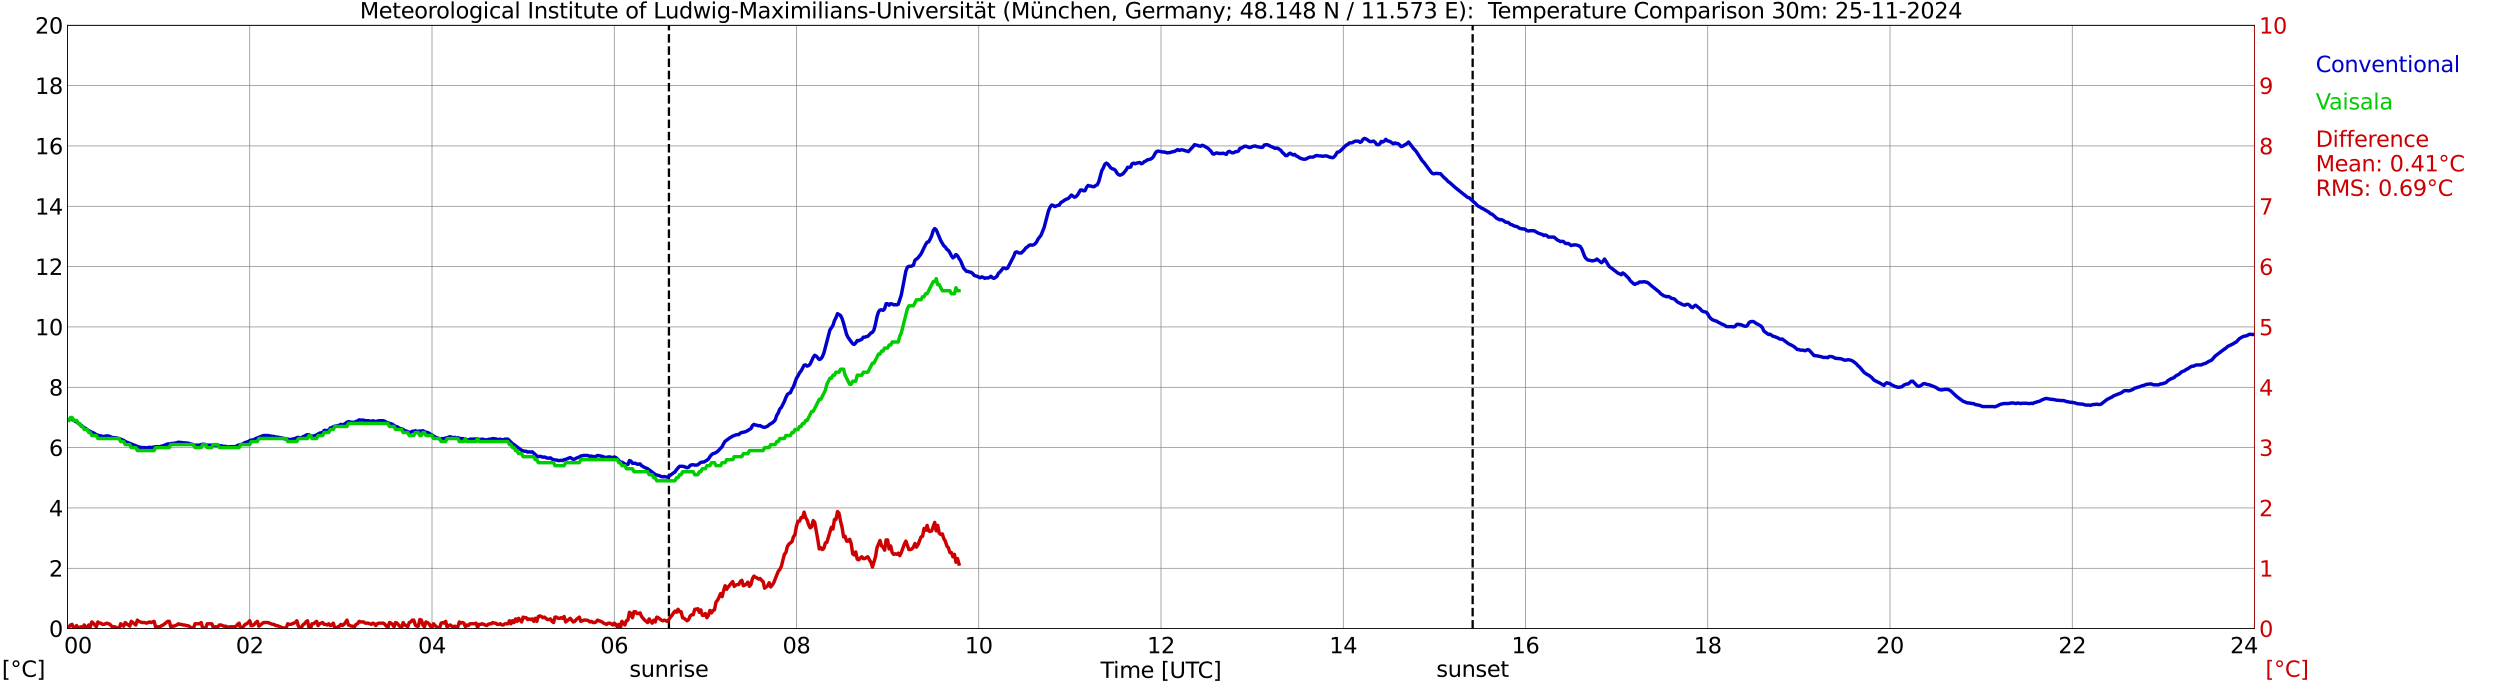 <?xml version="1.0" encoding="utf-8" standalone="no"?>
<!DOCTYPE svg PUBLIC "-//W3C//DTD SVG 1.1//EN"
  "http://www.w3.org/Graphics/SVG/1.1/DTD/svg11.dtd">
<svg xmlns:xlink="http://www.w3.org/1999/xlink" width="1085.4pt" height="296.64pt" viewBox="0 0 1085.4 296.64" xmlns="http://www.w3.org/2000/svg" version="1.1">
 <defs>
  <style type="text/css">*{stroke-linejoin: round; stroke-linecap: butt}</style>
 </defs>
 <g id="figure_1">
  <g id="patch_1">
   <path d="M 0 296.64 
L 1085.4 296.64 
L 1085.4 0 
L 0 0 
z
" style="fill: #ffffff"/>
  </g>
  <g id="axes_1">
   <g id="patch_2">
    <path d="M 29.306 272.909 
L 978.814 272.909 
L 978.814 10.976 
L 29.306 10.976 
z
" style="fill: #ffffff"/>
   </g>
   <g id="patch_3">
    <path d="M 978.814 272.909 
L 978.814 272.909 
L 978.814 10.976 
L 978.814 10.976 
z
" clip-path="url(#p7a42930b94)" style="fill: #d3d3d3; opacity: 0.25; stroke: #d3d3d3; stroke-linejoin: miter"/>
   </g>
   <g id="matplotlib.axis_1">
    <g id="xtick_1">
     <g id="line2d_1">
      <path d="M 29.306 272.909 
L 29.306 10.976 
" clip-path="url(#p7a42930b94)" style="fill: none; stroke: #808080; stroke-width: 0.3; stroke-linecap: square"/>
     </g>
     <g id="line2d_2"/>
     <g id="text_1">
      <!--    00 -->
      <g transform="translate(18.733 283.627) scale(0.095 -0.095)">
       <defs>
        <path id="DejaVuSans-20" transform="scale(0.016)"/>
        <path id="DejaVuSans-30" d="M 2034 4250 
Q 1547 4250 1301 3770 
Q 1056 3291 1056 2328 
Q 1056 1369 1301 889 
Q 1547 409 2034 409 
Q 2525 409 2770 889 
Q 3016 1369 3016 2328 
Q 3016 3291 2770 3770 
Q 2525 4250 2034 4250 
z
M 2034 4750 
Q 2819 4750 3233 4129 
Q 3647 3509 3647 2328 
Q 3647 1150 3233 529 
Q 2819 -91 2034 -91 
Q 1250 -91 836 529 
Q 422 1150 422 2328 
Q 422 3509 836 4129 
Q 1250 4750 2034 4750 
z
" transform="scale(0.016)"/>
       </defs>
       <use xlink:href="#DejaVuSans-20"/>
       <use xlink:href="#DejaVuSans-20" transform="translate(31.787 0)"/>
       <use xlink:href="#DejaVuSans-20" transform="translate(63.574 0)"/>
       <use xlink:href="#DejaVuSans-30" transform="translate(95.361 0)"/>
       <use xlink:href="#DejaVuSans-30" transform="translate(158.984 0)"/>
      </g>
     </g>
    </g>
    <g id="xtick_2">
     <g id="line2d_3">
      <path d="M 108.431 272.909 
L 108.431 10.976 
" clip-path="url(#p7a42930b94)" style="fill: none; stroke: #808080; stroke-width: 0.3; stroke-linecap: square"/>
     </g>
     <g id="line2d_4"/>
     <g id="text_2">
      <!-- 02 -->
      <g transform="translate(102.387 283.627) scale(0.095 -0.095)">
       <defs>
        <path id="DejaVuSans-32" d="M 1228 531 
L 3431 531 
L 3431 0 
L 469 0 
L 469 531 
Q 828 903 1448 1529 
Q 2069 2156 2228 2338 
Q 2531 2678 2651 2914 
Q 2772 3150 2772 3378 
Q 2772 3750 2511 3984 
Q 2250 4219 1831 4219 
Q 1534 4219 1204 4116 
Q 875 4013 500 3803 
L 500 4441 
Q 881 4594 1212 4672 
Q 1544 4750 1819 4750 
Q 2544 4750 2975 4387 
Q 3406 4025 3406 3419 
Q 3406 3131 3298 2873 
Q 3191 2616 2906 2266 
Q 2828 2175 2409 1742 
Q 1991 1309 1228 531 
z
" transform="scale(0.016)"/>
       </defs>
       <use xlink:href="#DejaVuSans-30"/>
       <use xlink:href="#DejaVuSans-32" transform="translate(63.623 0)"/>
      </g>
     </g>
    </g>
    <g id="xtick_3">
     <g id="line2d_5">
      <path d="M 187.557 272.909 
L 187.557 10.976 
" clip-path="url(#p7a42930b94)" style="fill: none; stroke: #808080; stroke-width: 0.3; stroke-linecap: square"/>
     </g>
     <g id="line2d_6"/>
     <g id="text_3">
      <!-- 04 -->
      <g transform="translate(181.513 283.627) scale(0.095 -0.095)">
       <defs>
        <path id="DejaVuSans-34" d="M 2419 4116 
L 825 1625 
L 2419 1625 
L 2419 4116 
z
M 2253 4666 
L 3047 4666 
L 3047 1625 
L 3713 1625 
L 3713 1100 
L 3047 1100 
L 3047 0 
L 2419 0 
L 2419 1100 
L 313 1100 
L 313 1709 
L 2253 4666 
z
" transform="scale(0.016)"/>
       </defs>
       <use xlink:href="#DejaVuSans-30"/>
       <use xlink:href="#DejaVuSans-34" transform="translate(63.623 0)"/>
      </g>
     </g>
    </g>
    <g id="xtick_4">
     <g id="line2d_7">
      <path d="M 266.683 272.909 
L 266.683 10.976 
" clip-path="url(#p7a42930b94)" style="fill: none; stroke: #808080; stroke-width: 0.3; stroke-linecap: square"/>
     </g>
     <g id="line2d_8"/>
     <g id="text_4">
      <!-- 06 -->
      <g transform="translate(260.638 283.627) scale(0.095 -0.095)">
       <defs>
        <path id="DejaVuSans-36" d="M 2113 2584 
Q 1688 2584 1439 2293 
Q 1191 2003 1191 1497 
Q 1191 994 1439 701 
Q 1688 409 2113 409 
Q 2538 409 2786 701 
Q 3034 994 3034 1497 
Q 3034 2003 2786 2293 
Q 2538 2584 2113 2584 
z
M 3366 4563 
L 3366 3988 
Q 3128 4100 2886 4159 
Q 2644 4219 2406 4219 
Q 1781 4219 1451 3797 
Q 1122 3375 1075 2522 
Q 1259 2794 1537 2939 
Q 1816 3084 2150 3084 
Q 2853 3084 3261 2657 
Q 3669 2231 3669 1497 
Q 3669 778 3244 343 
Q 2819 -91 2113 -91 
Q 1303 -91 875 529 
Q 447 1150 447 2328 
Q 447 3434 972 4092 
Q 1497 4750 2381 4750 
Q 2619 4750 2861 4703 
Q 3103 4656 3366 4563 
z
" transform="scale(0.016)"/>
       </defs>
       <use xlink:href="#DejaVuSans-30"/>
       <use xlink:href="#DejaVuSans-36" transform="translate(63.623 0)"/>
      </g>
     </g>
    </g>
    <g id="xtick_5">
     <g id="line2d_9">
      <path d="M 345.808 272.909 
L 345.808 10.976 
" clip-path="url(#p7a42930b94)" style="fill: none; stroke: #808080; stroke-width: 0.3; stroke-linecap: square"/>
     </g>
     <g id="line2d_10"/>
     <g id="text_5">
      <!-- 08 -->
      <g transform="translate(339.764 283.627) scale(0.095 -0.095)">
       <defs>
        <path id="DejaVuSans-38" d="M 2034 2216 
Q 1584 2216 1326 1975 
Q 1069 1734 1069 1313 
Q 1069 891 1326 650 
Q 1584 409 2034 409 
Q 2484 409 2743 651 
Q 3003 894 3003 1313 
Q 3003 1734 2745 1975 
Q 2488 2216 2034 2216 
z
M 1403 2484 
Q 997 2584 770 2862 
Q 544 3141 544 3541 
Q 544 4100 942 4425 
Q 1341 4750 2034 4750 
Q 2731 4750 3128 4425 
Q 3525 4100 3525 3541 
Q 3525 3141 3298 2862 
Q 3072 2584 2669 2484 
Q 3125 2378 3379 2068 
Q 3634 1759 3634 1313 
Q 3634 634 3220 271 
Q 2806 -91 2034 -91 
Q 1263 -91 848 271 
Q 434 634 434 1313 
Q 434 1759 690 2068 
Q 947 2378 1403 2484 
z
M 1172 3481 
Q 1172 3119 1398 2916 
Q 1625 2713 2034 2713 
Q 2441 2713 2670 2916 
Q 2900 3119 2900 3481 
Q 2900 3844 2670 4047 
Q 2441 4250 2034 4250 
Q 1625 4250 1398 4047 
Q 1172 3844 1172 3481 
z
" transform="scale(0.016)"/>
       </defs>
       <use xlink:href="#DejaVuSans-30"/>
       <use xlink:href="#DejaVuSans-38" transform="translate(63.623 0)"/>
      </g>
     </g>
    </g>
    <g id="xtick_6">
     <g id="line2d_11">
      <path d="M 424.934 272.909 
L 424.934 10.976 
" clip-path="url(#p7a42930b94)" style="fill: none; stroke: #808080; stroke-width: 0.3; stroke-linecap: square"/>
     </g>
     <g id="line2d_12"/>
     <g id="text_6">
      <!-- 10 -->
      <g transform="translate(418.89 283.627) scale(0.095 -0.095)">
       <defs>
        <path id="DejaVuSans-31" d="M 794 531 
L 1825 531 
L 1825 4091 
L 703 3866 
L 703 4441 
L 1819 4666 
L 2450 4666 
L 2450 531 
L 3481 531 
L 3481 0 
L 794 0 
L 794 531 
z
" transform="scale(0.016)"/>
       </defs>
       <use xlink:href="#DejaVuSans-31"/>
       <use xlink:href="#DejaVuSans-30" transform="translate(63.623 0)"/>
      </g>
     </g>
    </g>
    <g id="xtick_7">
     <g id="line2d_13">
      <path d="M 504.06 272.909 
L 504.06 10.976 
" clip-path="url(#p7a42930b94)" style="fill: none; stroke: #808080; stroke-width: 0.3; stroke-linecap: square"/>
     </g>
     <g id="line2d_14"/>
     <g id="text_7">
      <!-- 12 -->
      <g transform="translate(498.015 283.627) scale(0.095 -0.095)">
       <use xlink:href="#DejaVuSans-31"/>
       <use xlink:href="#DejaVuSans-32" transform="translate(63.623 0)"/>
      </g>
     </g>
    </g>
    <g id="xtick_8">
     <g id="line2d_15">
      <path d="M 583.185 272.909 
L 583.185 10.976 
" clip-path="url(#p7a42930b94)" style="fill: none; stroke: #808080; stroke-width: 0.3; stroke-linecap: square"/>
     </g>
     <g id="line2d_16"/>
     <g id="text_8">
      <!-- 14 -->
      <g transform="translate(577.141 283.627) scale(0.095 -0.095)">
       <use xlink:href="#DejaVuSans-31"/>
       <use xlink:href="#DejaVuSans-34" transform="translate(63.623 0)"/>
      </g>
     </g>
    </g>
    <g id="xtick_9">
     <g id="line2d_17">
      <path d="M 662.311 272.909 
L 662.311 10.976 
" clip-path="url(#p7a42930b94)" style="fill: none; stroke: #808080; stroke-width: 0.3; stroke-linecap: square"/>
     </g>
     <g id="line2d_18"/>
     <g id="text_9">
      <!-- 16 -->
      <g transform="translate(656.267 283.627) scale(0.095 -0.095)">
       <use xlink:href="#DejaVuSans-31"/>
       <use xlink:href="#DejaVuSans-36" transform="translate(63.623 0)"/>
      </g>
     </g>
    </g>
    <g id="xtick_10">
     <g id="line2d_19">
      <path d="M 741.437 272.909 
L 741.437 10.976 
" clip-path="url(#p7a42930b94)" style="fill: none; stroke: #808080; stroke-width: 0.3; stroke-linecap: square"/>
     </g>
     <g id="line2d_20"/>
     <g id="text_10">
      <!-- 18 -->
      <g transform="translate(735.392 283.627) scale(0.095 -0.095)">
       <use xlink:href="#DejaVuSans-31"/>
       <use xlink:href="#DejaVuSans-38" transform="translate(63.623 0)"/>
      </g>
     </g>
    </g>
    <g id="xtick_11">
     <g id="line2d_21">
      <path d="M 820.562 272.909 
L 820.562 10.976 
" clip-path="url(#p7a42930b94)" style="fill: none; stroke: #808080; stroke-width: 0.3; stroke-linecap: square"/>
     </g>
     <g id="line2d_22"/>
     <g id="text_11">
      <!-- 20 -->
      <g transform="translate(814.518 283.627) scale(0.095 -0.095)">
       <use xlink:href="#DejaVuSans-32"/>
       <use xlink:href="#DejaVuSans-30" transform="translate(63.623 0)"/>
      </g>
     </g>
    </g>
    <g id="xtick_12">
     <g id="line2d_23">
      <path d="M 899.688 272.909 
L 899.688 10.976 
" clip-path="url(#p7a42930b94)" style="fill: none; stroke: #808080; stroke-width: 0.3; stroke-linecap: square"/>
     </g>
     <g id="line2d_24"/>
     <g id="text_12">
      <!-- 22 -->
      <g transform="translate(893.644 283.627) scale(0.095 -0.095)">
       <use xlink:href="#DejaVuSans-32"/>
       <use xlink:href="#DejaVuSans-32" transform="translate(63.623 0)"/>
      </g>
     </g>
    </g>
    <g id="xtick_13">
     <g id="line2d_25">
      <path d="M 978.814 272.909 
L 978.814 10.976 
" clip-path="url(#p7a42930b94)" style="fill: none; stroke: #808080; stroke-width: 0.3; stroke-linecap: square"/>
     </g>
     <g id="line2d_26"/>
     <g id="text_13">
      <!-- 24    -->
      <g transform="translate(968.241 283.627) scale(0.095 -0.095)">
       <use xlink:href="#DejaVuSans-32"/>
       <use xlink:href="#DejaVuSans-34" transform="translate(63.623 0)"/>
       <use xlink:href="#DejaVuSans-20" transform="translate(127.246 0)"/>
       <use xlink:href="#DejaVuSans-20" transform="translate(159.033 0)"/>
       <use xlink:href="#DejaVuSans-20" transform="translate(190.82 0)"/>
      </g>
     </g>
    </g>
    <g id="text_14">
     <!-- Time [UTC] -->
     <g transform="translate(477.806 294.322) scale(0.095 -0.095)">
      <defs>
       <path id="DejaVuSans-54" d="M -19 4666 
L 3928 4666 
L 3928 4134 
L 2272 4134 
L 2272 0 
L 1638 0 
L 1638 4134 
L -19 4134 
L -19 4666 
z
" transform="scale(0.016)"/>
       <path id="DejaVuSans-69" d="M 603 3500 
L 1178 3500 
L 1178 0 
L 603 0 
L 603 3500 
z
M 603 4863 
L 1178 4863 
L 1178 4134 
L 603 4134 
L 603 4863 
z
" transform="scale(0.016)"/>
       <path id="DejaVuSans-6d" d="M 3328 2828 
Q 3544 3216 3844 3400 
Q 4144 3584 4550 3584 
Q 5097 3584 5394 3201 
Q 5691 2819 5691 2113 
L 5691 0 
L 5113 0 
L 5113 2094 
Q 5113 2597 4934 2840 
Q 4756 3084 4391 3084 
Q 3944 3084 3684 2787 
Q 3425 2491 3425 1978 
L 3425 0 
L 2847 0 
L 2847 2094 
Q 2847 2600 2669 2842 
Q 2491 3084 2119 3084 
Q 1678 3084 1418 2786 
Q 1159 2488 1159 1978 
L 1159 0 
L 581 0 
L 581 3500 
L 1159 3500 
L 1159 2956 
Q 1356 3278 1631 3431 
Q 1906 3584 2284 3584 
Q 2666 3584 2933 3390 
Q 3200 3197 3328 2828 
z
" transform="scale(0.016)"/>
       <path id="DejaVuSans-65" d="M 3597 1894 
L 3597 1613 
L 953 1613 
Q 991 1019 1311 708 
Q 1631 397 2203 397 
Q 2534 397 2845 478 
Q 3156 559 3463 722 
L 3463 178 
Q 3153 47 2828 -22 
Q 2503 -91 2169 -91 
Q 1331 -91 842 396 
Q 353 884 353 1716 
Q 353 2575 817 3079 
Q 1281 3584 2069 3584 
Q 2775 3584 3186 3129 
Q 3597 2675 3597 1894 
z
M 3022 2063 
Q 3016 2534 2758 2815 
Q 2500 3097 2075 3097 
Q 1594 3097 1305 2825 
Q 1016 2553 972 2059 
L 3022 2063 
z
" transform="scale(0.016)"/>
       <path id="DejaVuSans-5b" d="M 550 4863 
L 1875 4863 
L 1875 4416 
L 1125 4416 
L 1125 -397 
L 1875 -397 
L 1875 -844 
L 550 -844 
L 550 4863 
z
" transform="scale(0.016)"/>
       <path id="DejaVuSans-55" d="M 556 4666 
L 1191 4666 
L 1191 1831 
Q 1191 1081 1462 751 
Q 1734 422 2344 422 
Q 2950 422 3222 751 
Q 3494 1081 3494 1831 
L 3494 4666 
L 4128 4666 
L 4128 1753 
Q 4128 841 3676 375 
Q 3225 -91 2344 -91 
Q 1459 -91 1007 375 
Q 556 841 556 1753 
L 556 4666 
z
" transform="scale(0.016)"/>
       <path id="DejaVuSans-43" d="M 4122 4306 
L 4122 3641 
Q 3803 3938 3442 4084 
Q 3081 4231 2675 4231 
Q 1875 4231 1450 3742 
Q 1025 3253 1025 2328 
Q 1025 1406 1450 917 
Q 1875 428 2675 428 
Q 3081 428 3442 575 
Q 3803 722 4122 1019 
L 4122 359 
Q 3791 134 3420 21 
Q 3050 -91 2638 -91 
Q 1578 -91 968 557 
Q 359 1206 359 2328 
Q 359 3453 968 4101 
Q 1578 4750 2638 4750 
Q 3056 4750 3426 4639 
Q 3797 4528 4122 4306 
z
" transform="scale(0.016)"/>
       <path id="DejaVuSans-5d" d="M 1947 4863 
L 1947 -844 
L 622 -844 
L 622 -397 
L 1369 -397 
L 1369 4416 
L 622 4416 
L 622 4863 
L 1947 4863 
z
" transform="scale(0.016)"/>
      </defs>
      <use xlink:href="#DejaVuSans-54"/>
      <use xlink:href="#DejaVuSans-69" transform="translate(57.959 0)"/>
      <use xlink:href="#DejaVuSans-6d" transform="translate(85.742 0)"/>
      <use xlink:href="#DejaVuSans-65" transform="translate(183.154 0)"/>
      <use xlink:href="#DejaVuSans-20" transform="translate(244.678 0)"/>
      <use xlink:href="#DejaVuSans-5b" transform="translate(276.465 0)"/>
      <use xlink:href="#DejaVuSans-55" transform="translate(315.479 0)"/>
      <use xlink:href="#DejaVuSans-54" transform="translate(388.672 0)"/>
      <use xlink:href="#DejaVuSans-43" transform="translate(443.881 0)"/>
      <use xlink:href="#DejaVuSans-5d" transform="translate(513.705 0)"/>
     </g>
    </g>
   </g>
   <g id="matplotlib.axis_2">
    <g id="ytick_1">
     <g id="line2d_27">
      <path d="M 29.306 272.909 
L 978.814 272.909 
" clip-path="url(#p7a42930b94)" style="fill: none; stroke: #808080; stroke-width: 0.3; stroke-linecap: square"/>
     </g>
     <g id="line2d_28"/>
     <g id="text_15">
      <!-- 0 -->
      <g transform="translate(21.261 276.518) scale(0.095 -0.095)">
       <use xlink:href="#DejaVuSans-30"/>
      </g>
     </g>
    </g>
    <g id="ytick_2">
     <g id="line2d_29">
      <path d="M 29.306 246.715 
L 978.814 246.715 
" clip-path="url(#p7a42930b94)" style="fill: none; stroke: #808080; stroke-width: 0.3; stroke-linecap: square"/>
     </g>
     <g id="line2d_30"/>
     <g id="text_16">
      <!-- 2 -->
      <g transform="translate(21.261 250.325) scale(0.095 -0.095)">
       <use xlink:href="#DejaVuSans-32"/>
      </g>
     </g>
    </g>
    <g id="ytick_3">
     <g id="line2d_31">
      <path d="M 29.306 220.522 
L 978.814 220.522 
" clip-path="url(#p7a42930b94)" style="fill: none; stroke: #808080; stroke-width: 0.3; stroke-linecap: square"/>
     </g>
     <g id="line2d_32"/>
     <g id="text_17">
      <!-- 4 -->
      <g transform="translate(21.261 224.131) scale(0.095 -0.095)">
       <use xlink:href="#DejaVuSans-34"/>
      </g>
     </g>
    </g>
    <g id="ytick_4">
     <g id="line2d_33">
      <path d="M 29.306 194.329 
L 978.814 194.329 
" clip-path="url(#p7a42930b94)" style="fill: none; stroke: #808080; stroke-width: 0.3; stroke-linecap: square"/>
     </g>
     <g id="line2d_34"/>
     <g id="text_18">
      <!-- 6 -->
      <g transform="translate(21.261 197.938) scale(0.095 -0.095)">
       <use xlink:href="#DejaVuSans-36"/>
      </g>
     </g>
    </g>
    <g id="ytick_5">
     <g id="line2d_35">
      <path d="M 29.306 168.136 
L 978.814 168.136 
" clip-path="url(#p7a42930b94)" style="fill: none; stroke: #808080; stroke-width: 0.3; stroke-linecap: square"/>
     </g>
     <g id="line2d_36"/>
     <g id="text_19">
      <!-- 8 -->
      <g transform="translate(21.261 171.745) scale(0.095 -0.095)">
       <use xlink:href="#DejaVuSans-38"/>
      </g>
     </g>
    </g>
    <g id="ytick_6">
     <g id="line2d_37">
      <path d="M 29.306 141.942 
L 978.814 141.942 
" clip-path="url(#p7a42930b94)" style="fill: none; stroke: #808080; stroke-width: 0.3; stroke-linecap: square"/>
     </g>
     <g id="line2d_38"/>
     <g id="text_20">
      <!-- 10 -->
      <g transform="translate(15.217 145.551) scale(0.095 -0.095)">
       <use xlink:href="#DejaVuSans-31"/>
       <use xlink:href="#DejaVuSans-30" transform="translate(63.623 0)"/>
      </g>
     </g>
    </g>
    <g id="ytick_7">
     <g id="line2d_39">
      <path d="M 29.306 115.749 
L 978.814 115.749 
" clip-path="url(#p7a42930b94)" style="fill: none; stroke: #808080; stroke-width: 0.3; stroke-linecap: square"/>
     </g>
     <g id="line2d_40"/>
     <g id="text_21">
      <!-- 12 -->
      <g transform="translate(15.217 119.358) scale(0.095 -0.095)">
       <use xlink:href="#DejaVuSans-31"/>
       <use xlink:href="#DejaVuSans-32" transform="translate(63.623 0)"/>
      </g>
     </g>
    </g>
    <g id="ytick_8">
     <g id="line2d_41">
      <path d="M 29.306 89.556 
L 978.814 89.556 
" clip-path="url(#p7a42930b94)" style="fill: none; stroke: #808080; stroke-width: 0.3; stroke-linecap: square"/>
     </g>
     <g id="line2d_42"/>
     <g id="text_22">
      <!-- 14 -->
      <g transform="translate(15.217 93.165) scale(0.095 -0.095)">
       <use xlink:href="#DejaVuSans-31"/>
       <use xlink:href="#DejaVuSans-34" transform="translate(63.623 0)"/>
      </g>
     </g>
    </g>
    <g id="ytick_9">
     <g id="line2d_43">
      <path d="M 29.306 63.362 
L 978.814 63.362 
" clip-path="url(#p7a42930b94)" style="fill: none; stroke: #808080; stroke-width: 0.3; stroke-linecap: square"/>
     </g>
     <g id="line2d_44"/>
     <g id="text_23">
      <!-- 16 -->
      <g transform="translate(15.217 66.972) scale(0.095 -0.095)">
       <use xlink:href="#DejaVuSans-31"/>
       <use xlink:href="#DejaVuSans-36" transform="translate(63.623 0)"/>
      </g>
     </g>
    </g>
    <g id="ytick_10">
     <g id="line2d_45">
      <path d="M 29.306 37.169 
L 978.814 37.169 
" clip-path="url(#p7a42930b94)" style="fill: none; stroke: #808080; stroke-width: 0.3; stroke-linecap: square"/>
     </g>
     <g id="line2d_46"/>
     <g id="text_24">
      <!-- 18 -->
      <g transform="translate(15.217 40.778) scale(0.095 -0.095)">
       <use xlink:href="#DejaVuSans-31"/>
       <use xlink:href="#DejaVuSans-38" transform="translate(63.623 0)"/>
      </g>
     </g>
    </g>
    <g id="ytick_11">
     <g id="line2d_47">
      <path d="M 29.306 10.976 
L 978.814 10.976 
" clip-path="url(#p7a42930b94)" style="fill: none; stroke: #808080; stroke-width: 0.3; stroke-linecap: square"/>
     </g>
     <g id="line2d_48"/>
     <g id="text_25">
      <!-- 20 -->
      <g transform="translate(15.217 14.585) scale(0.095 -0.095)">
       <use xlink:href="#DejaVuSans-32"/>
       <use xlink:href="#DejaVuSans-30" transform="translate(63.623 0)"/>
      </g>
     </g>
    </g>
   </g>
   <g id="line2d_49">
    <path d="M 290.42 272.909 
L 290.42 10.976 
" clip-path="url(#p7a42930b94)" style="fill: none; stroke-dasharray: 3.7,1.6; stroke-dashoffset: 0; stroke: #000000"/>
   </g>
   <g id="line2d_50">
    <path d="M 639.365 272.909 
L 639.365 10.976 
" clip-path="url(#p7a42930b94)" style="fill: none; stroke-dasharray: 3.7,1.6; stroke-dashoffset: 0; stroke: #000000"/>
   </g>
   <g id="line2d_51">
    <path d="M 29.306 182.28 
L 30.625 182.018 
L 31.284 182.149 
L 31.943 182.411 
L 33.262 183.197 
L 36.559 185.685 
L 37.218 186.078 
L 38.537 186.995 
L 39.197 187.388 
L 40.515 187.912 
L 41.834 188.697 
L 43.153 189.221 
L 43.812 189.221 
L 44.472 189.483 
L 45.131 189.483 
L 46.45 189.221 
L 47.768 189.483 
L 48.428 189.876 
L 49.087 190.007 
L 49.747 190.007 
L 51.725 190.4 
L 53.703 191.186 
L 54.362 191.71 
L 60.297 194.067 
L 61.615 194.329 
L 62.934 194.329 
L 63.594 194.46 
L 64.912 194.198 
L 65.572 194.329 
L 67.55 193.936 
L 69.528 193.936 
L 70.187 193.674 
L 70.847 193.543 
L 72.825 192.757 
L 73.484 192.757 
L 74.803 192.495 
L 75.462 192.495 
L 76.781 192.233 
L 77.441 191.971 
L 78.1 192.102 
L 78.759 192.102 
L 79.419 192.233 
L 80.078 192.233 
L 80.737 192.364 
L 81.397 192.364 
L 82.056 192.495 
L 82.716 192.757 
L 83.375 192.888 
L 84.034 193.15 
L 84.694 193.281 
L 86.672 193.281 
L 87.331 193.019 
L 87.991 192.888 
L 88.65 192.888 
L 89.309 193.15 
L 89.969 193.281 
L 92.606 193.281 
L 93.266 193.412 
L 94.584 193.412 
L 95.244 193.543 
L 95.903 193.543 
L 97.222 193.805 
L 97.881 193.805 
L 99.2 194.067 
L 99.86 193.936 
L 101.838 193.936 
L 102.497 193.805 
L 103.156 193.412 
L 103.816 193.15 
L 105.135 192.888 
L 106.453 192.102 
L 107.113 191.971 
L 107.772 191.71 
L 108.431 191.317 
L 109.091 191.055 
L 109.75 191.055 
L 110.41 190.793 
L 111.069 190.4 
L 114.366 189.09 
L 116.344 189.09 
L 118.322 189.483 
L 118.982 189.483 
L 119.641 189.745 
L 120.3 189.745 
L 122.938 190.269 
L 123.597 190.531 
L 124.257 190.531 
L 125.575 190.793 
L 126.235 190.793 
L 128.213 190.4 
L 128.872 190.007 
L 129.532 189.876 
L 130.191 190.138 
L 130.85 190.138 
L 131.51 189.614 
L 132.169 189.352 
L 132.829 188.959 
L 133.488 188.697 
L 134.147 188.828 
L 135.466 189.352 
L 136.125 189.352 
L 137.444 188.828 
L 138.763 188.042 
L 140.082 187.781 
L 140.741 186.864 
L 141.4 186.864 
L 142.06 186.995 
L 142.719 186.733 
L 143.379 185.816 
L 144.038 185.685 
L 144.697 185.292 
L 145.357 185.03 
L 146.016 185.03 
L 146.676 184.768 
L 147.335 184.637 
L 147.994 184.244 
L 148.654 184.506 
L 149.313 184.244 
L 149.972 183.852 
L 150.632 183.328 
L 151.291 183.066 
L 152.61 183.328 
L 153.269 183.328 
L 153.929 183.459 
L 154.588 182.935 
L 155.247 182.804 
L 155.907 182.28 
L 156.566 182.411 
L 157.885 182.411 
L 158.544 182.673 
L 159.863 182.673 
L 161.182 182.935 
L 161.841 182.673 
L 162.501 182.804 
L 163.16 183.197 
L 163.819 182.804 
L 164.479 182.673 
L 166.457 182.673 
L 167.116 182.935 
L 167.776 183.328 
L 169.094 183.852 
L 169.754 183.983 
L 170.413 184.244 
L 171.732 185.161 
L 172.391 185.292 
L 173.71 186.078 
L 174.37 186.209 
L 175.029 186.471 
L 175.688 186.995 
L 176.348 187.126 
L 177.007 187.388 
L 177.666 187.781 
L 178.326 187.65 
L 178.985 187.257 
L 179.645 187.257 
L 180.304 186.995 
L 180.963 187.257 
L 181.623 187.257 
L 182.282 187.126 
L 182.941 187.257 
L 183.601 186.995 
L 184.26 187.388 
L 184.92 187.65 
L 185.579 187.781 
L 186.238 188.042 
L 186.898 188.566 
L 187.557 188.828 
L 188.876 189.745 
L 190.854 190.531 
L 191.513 190.531 
L 192.173 190.4 
L 192.832 190.531 
L 193.492 190.138 
L 194.151 190.138 
L 194.81 189.745 
L 195.47 189.614 
L 196.129 189.876 
L 196.788 190.007 
L 197.448 189.876 
L 198.107 190.138 
L 198.767 190.007 
L 200.085 190.531 
L 200.745 190.4 
L 201.404 190.531 
L 202.063 190.793 
L 203.382 191.055 
L 204.042 190.662 
L 206.02 190.662 
L 206.679 190.531 
L 207.998 190.793 
L 208.657 190.793 
L 209.317 190.662 
L 211.295 191.055 
L 211.954 190.793 
L 212.614 190.662 
L 213.273 190.662 
L 213.932 190.4 
L 214.592 190.531 
L 215.251 190.531 
L 215.91 190.793 
L 216.57 190.793 
L 217.229 190.662 
L 217.889 190.924 
L 218.548 190.924 
L 219.207 190.662 
L 220.526 190.662 
L 222.504 192.626 
L 223.164 193.019 
L 226.461 195.508 
L 227.12 195.769 
L 227.779 195.9 
L 228.439 195.9 
L 229.098 196.293 
L 229.757 196.162 
L 230.417 196.293 
L 231.076 196.162 
L 232.395 197.341 
L 233.054 197.996 
L 233.714 198.258 
L 234.373 198.127 
L 235.033 198.258 
L 235.692 198.52 
L 236.351 198.389 
L 237.67 198.913 
L 238.329 198.913 
L 238.989 198.782 
L 239.648 199.306 
L 240.308 199.568 
L 240.967 199.698 
L 241.626 199.698 
L 242.286 199.96 
L 242.945 199.96 
L 243.604 199.829 
L 244.264 199.96 
L 244.923 199.568 
L 245.583 199.437 
L 247.561 198.651 
L 248.88 199.437 
L 249.539 199.306 
L 250.198 198.913 
L 251.517 198.389 
L 252.176 197.996 
L 253.495 197.734 
L 254.814 197.734 
L 255.473 197.865 
L 256.133 198.127 
L 256.792 197.996 
L 257.451 198.258 
L 258.111 198.258 
L 258.77 198.127 
L 259.43 197.734 
L 261.408 198.127 
L 262.067 198.389 
L 263.386 198.651 
L 264.045 198.389 
L 264.705 198.389 
L 265.364 198.52 
L 266.023 198.782 
L 266.683 198.389 
L 267.342 198.651 
L 268.002 199.175 
L 269.32 200.746 
L 269.98 200.615 
L 271.958 201.794 
L 272.617 201.663 
L 273.277 199.96 
L 273.936 200.222 
L 274.595 201.139 
L 275.914 201.139 
L 276.573 201.532 
L 277.233 201.532 
L 277.892 201.401 
L 278.552 202.187 
L 279.87 202.973 
L 281.189 203.497 
L 284.486 205.985 
L 285.145 206.247 
L 285.805 206.378 
L 287.124 206.902 
L 287.783 207.033 
L 288.442 206.902 
L 289.761 207.164 
L 290.42 206.771 
L 292.399 205.33 
L 293.058 204.937 
L 293.717 203.889 
L 295.036 202.449 
L 296.355 202.449 
L 297.014 202.58 
L 298.333 203.104 
L 298.992 202.842 
L 299.652 202.056 
L 300.311 201.794 
L 300.971 201.794 
L 301.63 201.925 
L 302.289 201.925 
L 302.949 201.794 
L 304.267 200.746 
L 304.927 200.615 
L 305.586 200.615 
L 306.905 199.829 
L 307.564 199.306 
L 308.224 198.258 
L 308.883 197.472 
L 309.543 196.948 
L 310.202 196.817 
L 311.521 196.031 
L 313.499 193.936 
L 314.158 192.626 
L 314.818 191.579 
L 316.796 190.138 
L 318.114 189.352 
L 319.433 188.828 
L 320.093 188.697 
L 320.752 188.697 
L 321.411 188.042 
L 322.071 187.781 
L 323.39 187.519 
L 324.049 187.257 
L 326.027 186.078 
L 326.686 184.768 
L 327.346 184.244 
L 328.005 184.506 
L 328.665 184.637 
L 329.324 184.899 
L 329.983 184.768 
L 330.643 185.161 
L 331.302 185.423 
L 331.961 185.554 
L 333.28 185.03 
L 333.94 184.375 
L 335.258 183.59 
L 335.918 183.066 
L 336.577 182.28 
L 337.236 180.315 
L 337.896 179.268 
L 338.555 177.565 
L 339.215 176.91 
L 340.533 174.291 
L 341.193 172.588 
L 341.852 171.279 
L 342.512 170.755 
L 343.171 170.493 
L 343.83 168.921 
L 344.49 167.874 
L 345.808 164.207 
L 346.468 163.159 
L 347.127 161.849 
L 347.787 161.063 
L 349.105 158.575 
L 349.765 158.444 
L 350.424 158.968 
L 351.083 158.706 
L 351.743 158.051 
L 353.062 155.17 
L 353.721 154.253 
L 354.38 154.646 
L 355.699 156.087 
L 356.359 155.825 
L 357.018 154.908 
L 357.677 153.336 
L 360.315 143.252 
L 361.634 141.287 
L 362.293 139.192 
L 362.952 137.882 
L 363.612 136.18 
L 364.93 136.966 
L 365.59 138.275 
L 366.249 140.371 
L 367.568 145.216 
L 368.227 146.526 
L 370.206 149.276 
L 370.865 149.538 
L 371.524 148.883 
L 372.184 147.836 
L 372.843 147.967 
L 373.502 147.574 
L 374.162 147.312 
L 374.821 146.395 
L 375.481 146.395 
L 376.14 146.133 
L 376.799 146.002 
L 378.118 144.562 
L 378.777 144.3 
L 379.437 143.252 
L 380.096 140.764 
L 380.756 137.489 
L 381.415 135.394 
L 382.074 134.608 
L 382.734 134.477 
L 383.393 134.739 
L 384.053 134.084 
L 384.712 131.858 
L 385.371 131.858 
L 386.031 132.513 
L 386.69 131.858 
L 387.349 131.989 
L 388.009 132.382 
L 388.668 132.251 
L 389.328 132.382 
L 389.987 132.12 
L 391.306 128.06 
L 393.284 117.713 
L 393.943 116.011 
L 394.603 115.618 
L 395.262 115.618 
L 395.921 115.487 
L 396.581 115.094 
L 397.24 112.999 
L 398.559 111.951 
L 399.878 110.248 
L 401.856 106.188 
L 402.515 105.141 
L 403.175 105.01 
L 403.834 103.831 
L 404.493 102.39 
L 405.153 100.164 
L 405.812 99.247 
L 406.471 99.771 
L 407.79 102.914 
L 408.45 104.486 
L 409.768 106.712 
L 410.428 107.236 
L 411.087 108.284 
L 411.746 108.677 
L 412.406 109.724 
L 413.065 111.034 
L 413.725 111.951 
L 414.384 111.427 
L 415.043 110.51 
L 415.703 111.034 
L 416.362 112.213 
L 417.022 113.13 
L 418.34 116.404 
L 419.659 117.844 
L 420.318 117.844 
L 420.978 118.106 
L 421.637 118.237 
L 422.297 118.761 
L 422.956 119.547 
L 423.615 119.809 
L 424.275 119.94 
L 424.934 120.333 
L 425.593 120.595 
L 426.253 120.202 
L 426.912 120.464 
L 427.572 120.857 
L 428.231 120.595 
L 428.89 120.726 
L 429.55 120.464 
L 430.209 119.94 
L 430.869 120.595 
L 431.528 120.857 
L 432.187 120.464 
L 432.847 119.94 
L 433.506 118.63 
L 434.165 118.106 
L 435.484 116.404 
L 436.144 116.404 
L 436.803 116.666 
L 437.462 116.404 
L 440.1 111.296 
L 440.759 109.594 
L 441.419 109.332 
L 442.078 109.724 
L 442.737 109.855 
L 443.397 109.855 
L 444.716 108.546 
L 445.375 107.629 
L 446.034 107.236 
L 446.694 106.581 
L 447.353 106.319 
L 448.012 106.45 
L 448.672 106.319 
L 449.331 105.926 
L 449.991 105.141 
L 450.65 103.831 
L 451.969 102.128 
L 453.287 98.854 
L 455.266 91.389 
L 455.925 89.949 
L 456.584 89.032 
L 457.244 89.163 
L 457.903 89.687 
L 459.222 89.163 
L 459.881 89.032 
L 460.541 87.984 
L 461.2 87.591 
L 462.519 86.674 
L 463.838 86.15 
L 465.156 84.71 
L 466.475 85.627 
L 467.134 85.365 
L 467.794 84.71 
L 469.113 82.483 
L 469.772 82.483 
L 470.431 82.876 
L 471.091 82.745 
L 471.75 81.305 
L 472.409 80.519 
L 473.069 80.781 
L 473.728 80.781 
L 474.388 81.043 
L 475.047 81.043 
L 475.706 80.519 
L 476.366 80.257 
L 477.025 78.947 
L 478.344 74.102 
L 479.003 72.923 
L 479.663 71.351 
L 480.322 70.827 
L 480.981 71.22 
L 482.3 72.923 
L 482.96 73.316 
L 483.619 73.447 
L 484.278 73.971 
L 484.938 75.149 
L 485.597 75.804 
L 486.256 76.066 
L 486.916 75.804 
L 487.575 75.411 
L 488.894 73.84 
L 489.553 72.661 
L 490.213 72.661 
L 490.872 72.53 
L 491.532 71.089 
L 492.191 70.827 
L 492.85 71.089 
L 493.51 70.827 
L 494.828 70.565 
L 495.488 71.089 
L 496.147 70.827 
L 496.807 70.173 
L 497.466 69.911 
L 498.125 69.387 
L 499.444 69.125 
L 500.103 68.732 
L 500.763 68.077 
L 501.422 66.767 
L 502.082 65.851 
L 502.741 65.589 
L 504.719 65.982 
L 505.379 65.982 
L 506.038 66.113 
L 506.697 66.375 
L 507.357 66.244 
L 508.016 66.244 
L 508.675 65.982 
L 509.994 65.72 
L 511.313 64.934 
L 511.972 65.327 
L 512.632 65.065 
L 513.291 65.065 
L 513.95 65.196 
L 514.61 65.458 
L 515.269 65.589 
L 515.929 65.851 
L 517.247 64.41 
L 517.907 63.755 
L 518.566 62.838 
L 519.885 63.1 
L 520.544 63.362 
L 521.204 63.493 
L 521.863 63.1 
L 522.522 63.231 
L 524.501 64.41 
L 525.819 65.72 
L 526.479 66.767 
L 527.138 66.898 
L 527.797 66.506 
L 528.457 66.375 
L 529.116 66.636 
L 530.435 66.636 
L 531.094 66.506 
L 532.413 67.029 
L 533.073 65.982 
L 533.732 65.72 
L 534.391 66.113 
L 535.051 66.375 
L 535.71 66.244 
L 536.369 65.851 
L 537.029 65.851 
L 537.688 65.589 
L 538.348 64.41 
L 539.007 64.279 
L 540.326 63.493 
L 540.985 63.493 
L 542.304 64.017 
L 542.963 64.017 
L 543.623 63.624 
L 544.941 63.362 
L 545.601 63.624 
L 547.579 64.017 
L 548.238 63.886 
L 548.898 62.969 
L 549.557 62.838 
L 550.216 62.838 
L 550.876 63.1 
L 551.535 63.493 
L 552.854 64.017 
L 553.513 64.41 
L 554.173 64.279 
L 554.832 64.41 
L 556.151 65.327 
L 556.81 66.244 
L 557.47 66.767 
L 558.129 67.553 
L 558.788 67.553 
L 559.448 66.898 
L 560.107 66.506 
L 561.426 67.291 
L 562.085 67.029 
L 562.745 67.684 
L 563.404 67.946 
L 564.063 68.47 
L 565.382 68.994 
L 566.042 69.125 
L 566.701 69.125 
L 567.36 68.863 
L 568.02 68.47 
L 568.679 68.208 
L 569.998 68.208 
L 570.657 67.946 
L 571.317 67.553 
L 571.976 67.553 
L 572.635 67.684 
L 573.295 67.684 
L 573.954 67.815 
L 574.613 67.815 
L 575.273 67.684 
L 575.932 67.684 
L 577.251 68.208 
L 578.57 68.47 
L 579.229 68.077 
L 579.889 67.291 
L 580.548 66.113 
L 581.207 65.982 
L 581.867 65.589 
L 584.504 62.969 
L 585.164 62.707 
L 585.823 62.053 
L 586.482 62.053 
L 587.142 61.922 
L 587.801 61.529 
L 588.46 61.267 
L 589.779 61.267 
L 590.439 61.791 
L 591.098 61.529 
L 591.757 60.481 
L 592.417 60.088 
L 593.076 60.35 
L 593.736 60.743 
L 594.395 61.267 
L 595.054 61.529 
L 596.373 61.267 
L 597.032 61.791 
L 597.692 62.707 
L 598.351 62.838 
L 599.011 62.577 
L 599.67 61.398 
L 600.329 61.66 
L 600.989 61.267 
L 601.648 60.481 
L 602.307 61.136 
L 602.967 61.267 
L 603.626 61.529 
L 604.945 62.446 
L 605.604 62.053 
L 606.264 62.315 
L 606.923 62.315 
L 607.582 62.838 
L 608.242 63.624 
L 608.901 63.493 
L 610.879 62.315 
L 611.539 61.66 
L 612.858 63.362 
L 613.517 64.279 
L 614.836 65.72 
L 617.473 69.78 
L 618.133 70.434 
L 621.429 74.887 
L 622.089 75.411 
L 622.748 75.411 
L 623.408 75.28 
L 624.067 75.28 
L 624.726 75.411 
L 625.386 75.411 
L 626.705 76.852 
L 628.023 78.031 
L 628.683 78.816 
L 629.342 79.209 
L 630.661 80.388 
L 631.98 81.567 
L 637.255 85.758 
L 637.914 85.889 
L 639.892 87.722 
L 640.552 88.246 
L 641.211 89.032 
L 641.87 89.556 
L 642.53 89.818 
L 643.189 90.341 
L 643.848 90.603 
L 646.486 92.175 
L 647.145 92.83 
L 647.805 92.961 
L 649.123 94.139 
L 649.783 94.794 
L 650.442 95.056 
L 651.102 95.449 
L 651.761 95.318 
L 652.42 95.58 
L 653.739 96.497 
L 654.399 96.497 
L 655.058 96.759 
L 655.717 97.414 
L 656.377 97.545 
L 657.036 97.937 
L 657.695 98.199 
L 658.355 98.33 
L 659.014 98.592 
L 659.674 99.116 
L 660.992 99.378 
L 661.652 99.378 
L 662.311 99.64 
L 662.97 100.164 
L 663.63 100.295 
L 664.289 100.164 
L 665.608 100.164 
L 666.267 100.295 
L 667.586 101.081 
L 668.905 101.605 
L 669.564 101.736 
L 670.224 102.259 
L 670.883 101.997 
L 671.542 102.259 
L 672.202 102.914 
L 674.18 102.914 
L 674.839 103.045 
L 676.158 104.224 
L 676.817 104.486 
L 677.477 104.879 
L 678.136 104.748 
L 678.796 104.879 
L 679.455 105.534 
L 680.114 105.795 
L 680.774 105.665 
L 681.433 106.057 
L 682.092 106.581 
L 683.411 106.319 
L 684.071 106.319 
L 684.73 106.45 
L 686.049 106.974 
L 686.708 108.022 
L 688.027 111.427 
L 688.686 112.344 
L 689.346 112.868 
L 691.324 113.261 
L 692.643 112.999 
L 693.302 112.475 
L 695.28 114.046 
L 695.939 113.522 
L 696.599 112.475 
L 697.258 113.392 
L 698.577 115.618 
L 702.533 118.63 
L 703.193 118.892 
L 703.852 119.285 
L 704.511 118.499 
L 705.171 118.892 
L 707.149 120.857 
L 707.808 121.904 
L 709.127 123.083 
L 709.786 123.476 
L 710.446 123.083 
L 711.105 122.952 
L 711.765 122.428 
L 713.083 122.428 
L 713.743 122.297 
L 715.062 122.559 
L 715.721 122.952 
L 717.04 124.131 
L 720.337 126.75 
L 720.996 127.536 
L 721.655 127.929 
L 722.315 128.453 
L 722.974 128.584 
L 723.633 128.846 
L 724.293 128.715 
L 724.952 128.977 
L 725.612 129.5 
L 726.93 129.762 
L 728.249 131.072 
L 728.909 131.465 
L 729.568 131.727 
L 730.227 132.12 
L 730.887 132.382 
L 731.546 132.513 
L 732.205 132.12 
L 732.865 132.12 
L 733.524 132.513 
L 734.184 133.298 
L 734.843 133.56 
L 735.502 132.906 
L 736.162 132.513 
L 738.14 134.084 
L 738.799 134.87 
L 739.459 135.263 
L 740.777 135.525 
L 741.437 136.311 
L 742.096 137.489 
L 742.756 138.275 
L 743.415 138.799 
L 744.734 139.323 
L 745.393 139.454 
L 746.052 139.978 
L 746.712 140.24 
L 747.371 140.633 
L 748.69 141.156 
L 749.349 141.68 
L 750.009 141.811 
L 751.987 141.811 
L 752.646 141.942 
L 753.306 141.68 
L 753.965 140.895 
L 754.624 140.764 
L 755.943 141.025 
L 757.262 141.549 
L 757.921 141.68 
L 758.581 141.418 
L 759.24 140.24 
L 759.899 139.716 
L 760.559 139.585 
L 761.218 139.585 
L 761.878 139.978 
L 762.537 140.502 
L 763.196 140.764 
L 764.515 141.549 
L 765.174 142.335 
L 765.834 143.776 
L 767.812 145.216 
L 768.471 145.085 
L 769.79 146.002 
L 770.449 146.133 
L 771.768 146.657 
L 772.428 147.05 
L 773.087 147.312 
L 773.746 147.181 
L 776.384 149.145 
L 777.043 149.538 
L 777.703 149.8 
L 779.021 150.586 
L 780.34 151.765 
L 781 151.765 
L 781.659 152.027 
L 782.978 152.027 
L 783.637 152.289 
L 784.956 151.765 
L 785.615 152.158 
L 787.593 154.384 
L 788.253 154.384 
L 790.89 154.908 
L 791.55 155.17 
L 792.868 155.17 
L 793.528 155.301 
L 794.187 154.777 
L 794.847 154.777 
L 795.506 154.908 
L 796.165 155.17 
L 796.825 155.563 
L 797.484 155.563 
L 798.143 155.694 
L 798.803 155.694 
L 799.462 155.825 
L 800.781 156.349 
L 801.44 156.349 
L 802.1 156.218 
L 802.759 156.218 
L 803.419 156.349 
L 804.078 156.61 
L 804.737 157.003 
L 806.056 158.051 
L 806.715 158.837 
L 807.375 159.361 
L 809.353 161.718 
L 810.672 162.635 
L 811.331 162.897 
L 812.65 163.945 
L 813.309 164.73 
L 813.969 165.254 
L 814.628 165.516 
L 815.287 165.909 
L 815.947 166.171 
L 817.925 167.35 
L 818.584 166.564 
L 819.244 166.171 
L 819.903 166.433 
L 820.562 166.564 
L 821.222 167.088 
L 821.881 167.35 
L 822.541 167.743 
L 823.2 167.874 
L 823.859 168.136 
L 824.519 168.136 
L 825.837 167.874 
L 826.497 167.219 
L 827.816 166.695 
L 828.475 166.695 
L 829.794 165.516 
L 830.453 165.516 
L 832.431 167.612 
L 833.091 167.743 
L 833.75 167.481 
L 834.409 167.088 
L 835.069 166.564 
L 835.728 166.564 
L 836.388 166.826 
L 837.706 167.088 
L 840.344 168.136 
L 841.003 168.528 
L 841.663 169.052 
L 842.981 169.314 
L 844.3 169.052 
L 845.619 169.052 
L 846.278 169.314 
L 846.938 169.707 
L 849.575 172.196 
L 852.213 174.16 
L 854.191 174.946 
L 854.85 174.946 
L 856.169 175.208 
L 856.828 175.208 
L 857.488 175.601 
L 859.466 175.994 
L 860.785 176.517 
L 865.4 176.517 
L 866.06 176.648 
L 867.378 176.125 
L 868.038 175.732 
L 868.697 175.47 
L 870.016 175.208 
L 871.994 175.208 
L 873.313 174.946 
L 873.972 174.946 
L 875.291 175.208 
L 875.95 174.946 
L 877.269 175.208 
L 877.929 175.077 
L 879.907 175.077 
L 880.566 175.208 
L 881.225 175.208 
L 881.885 175.077 
L 882.544 175.208 
L 883.204 174.815 
L 883.863 174.684 
L 884.522 174.422 
L 885.182 174.291 
L 885.841 174.029 
L 886.5 173.636 
L 887.819 173.112 
L 888.479 172.981 
L 890.457 173.374 
L 891.116 173.374 
L 893.094 173.767 
L 893.754 173.767 
L 894.413 173.898 
L 895.732 173.898 
L 896.391 174.029 
L 897.051 174.291 
L 899.029 174.684 
L 899.688 174.684 
L 901.007 174.946 
L 901.666 175.208 
L 902.326 175.339 
L 902.985 175.339 
L 903.644 175.47 
L 904.304 175.47 
L 904.963 175.732 
L 905.622 175.863 
L 906.941 175.863 
L 907.601 175.994 
L 908.26 175.732 
L 908.919 175.601 
L 909.579 175.601 
L 910.238 175.47 
L 910.898 175.601 
L 911.557 175.601 
L 912.216 175.47 
L 914.854 173.374 
L 915.513 173.112 
L 916.173 172.719 
L 916.832 172.457 
L 917.491 171.934 
L 920.788 170.624 
L 921.448 170.231 
L 922.107 169.707 
L 922.766 169.576 
L 923.426 169.576 
L 924.085 169.707 
L 924.745 169.576 
L 926.063 169.052 
L 926.723 168.528 
L 927.382 168.397 
L 928.041 168.136 
L 928.701 168.005 
L 930.02 167.481 
L 930.679 167.35 
L 931.998 166.826 
L 932.657 166.826 
L 933.316 166.695 
L 933.976 166.695 
L 934.635 166.957 
L 935.295 167.088 
L 937.273 167.088 
L 937.932 166.695 
L 938.592 166.695 
L 939.251 166.433 
L 939.91 166.302 
L 940.57 165.909 
L 941.229 165.254 
L 942.548 164.468 
L 943.867 163.945 
L 944.526 163.29 
L 945.185 162.897 
L 945.845 162.635 
L 947.163 161.456 
L 948.482 160.932 
L 949.142 160.409 
L 949.801 160.147 
L 951.12 159.23 
L 951.779 158.968 
L 952.438 158.968 
L 953.098 158.575 
L 953.757 158.444 
L 955.735 158.444 
L 956.395 158.051 
L 957.054 157.92 
L 957.714 157.658 
L 959.032 156.872 
L 959.692 156.61 
L 960.351 156.218 
L 961.67 154.646 
L 965.626 151.634 
L 966.285 151.241 
L 966.945 150.586 
L 967.604 150.193 
L 968.264 149.931 
L 968.923 149.538 
L 969.582 149.276 
L 970.242 148.753 
L 970.901 148.491 
L 972.22 147.05 
L 973.539 146.264 
L 974.198 146.002 
L 975.517 145.74 
L 976.176 145.347 
L 976.836 145.085 
L 977.495 145.216 
L 978.154 145.216 
L 978.154 145.216 
" clip-path="url(#p7a42930b94)" style="fill: none; stroke: #0000cc; stroke-width: 1.5; stroke-linecap: square"/>
   </g>
   <g id="line2d_52">
    <path d="M 29.965 182.542 
L 30.625 181.232 
L 31.284 181.232 
L 31.943 182.542 
L 33.262 182.542 
L 33.921 183.852 
L 34.581 183.852 
L 35.24 185.161 
L 35.9 185.161 
L 36.559 186.471 
L 37.878 186.471 
L 38.537 187.781 
L 39.197 187.781 
L 39.856 189.09 
L 41.834 189.09 
L 42.493 190.4 
L 51.725 190.4 
L 52.384 191.71 
L 53.703 191.71 
L 54.362 193.019 
L 56.34 193.019 
L 57 194.329 
L 58.978 194.329 
L 59.637 195.639 
L 66.89 195.639 
L 67.55 194.329 
L 73.484 194.329 
L 74.144 193.019 
L 84.034 193.019 
L 84.694 194.329 
L 87.331 194.329 
L 87.991 193.019 
L 89.309 193.019 
L 89.969 194.329 
L 91.947 194.329 
L 92.606 193.019 
L 94.584 193.019 
L 95.244 194.329 
L 103.816 194.329 
L 104.475 193.019 
L 108.431 193.019 
L 109.091 191.71 
L 111.728 191.71 
L 112.388 190.4 
L 124.257 190.4 
L 124.916 191.71 
L 128.872 191.71 
L 129.532 190.4 
L 133.488 190.4 
L 134.147 189.09 
L 134.807 189.09 
L 135.466 190.4 
L 137.444 190.4 
L 138.104 189.09 
L 140.082 189.09 
L 140.741 187.781 
L 142.719 187.781 
L 143.379 186.471 
L 144.697 186.471 
L 145.357 185.161 
L 150.632 185.161 
L 151.291 183.852 
L 168.435 183.852 
L 169.094 185.161 
L 171.073 185.161 
L 171.732 186.471 
L 174.37 186.471 
L 175.029 187.781 
L 177.007 187.781 
L 177.666 189.09 
L 179.645 189.09 
L 180.304 187.781 
L 181.623 187.781 
L 182.282 189.09 
L 182.941 189.09 
L 183.601 187.781 
L 184.26 187.781 
L 184.92 189.09 
L 187.557 189.09 
L 188.216 190.4 
L 190.854 190.4 
L 191.513 191.71 
L 193.492 191.71 
L 194.151 190.4 
L 198.767 190.4 
L 199.426 191.71 
L 201.404 191.71 
L 202.063 190.4 
L 202.723 191.71 
L 206.679 191.71 
L 207.339 190.4 
L 207.998 191.71 
L 220.526 191.71 
L 221.186 193.019 
L 221.845 193.019 
L 222.504 194.329 
L 223.164 194.329 
L 223.823 195.639 
L 224.482 195.639 
L 225.142 196.948 
L 226.461 196.948 
L 227.12 198.258 
L 231.736 198.258 
L 232.395 199.568 
L 233.054 199.568 
L 233.714 200.877 
L 240.308 200.877 
L 240.967 202.187 
L 244.923 202.187 
L 245.583 200.877 
L 251.517 200.877 
L 252.176 199.568 
L 268.002 199.568 
L 268.661 200.877 
L 269.32 200.877 
L 269.98 202.187 
L 271.298 202.187 
L 271.958 203.497 
L 274.595 203.497 
L 275.255 204.806 
L 281.189 204.806 
L 281.849 206.116 
L 283.167 206.116 
L 283.827 207.426 
L 284.486 207.426 
L 285.145 208.735 
L 293.058 208.735 
L 293.717 207.426 
L 294.377 207.426 
L 295.036 206.116 
L 295.696 206.116 
L 296.355 204.806 
L 300.971 204.806 
L 301.63 206.116 
L 302.949 206.116 
L 303.608 204.806 
L 304.267 204.806 
L 304.927 203.497 
L 306.246 203.497 
L 306.905 202.187 
L 308.224 202.187 
L 308.883 200.877 
L 310.202 200.877 
L 310.861 202.187 
L 312.839 202.187 
L 313.499 200.877 
L 314.818 200.877 
L 315.477 199.568 
L 318.114 199.568 
L 318.774 198.258 
L 322.071 198.258 
L 322.73 196.948 
L 324.708 196.948 
L 325.368 195.639 
L 331.302 195.639 
L 331.961 194.329 
L 333.94 194.329 
L 334.599 193.019 
L 336.577 193.019 
L 337.236 191.71 
L 337.896 191.71 
L 338.555 190.4 
L 340.533 190.4 
L 341.193 189.09 
L 343.171 189.09 
L 343.83 187.781 
L 344.49 187.781 
L 345.149 186.471 
L 346.468 186.471 
L 347.127 185.161 
L 347.787 185.161 
L 348.446 183.852 
L 349.105 183.852 
L 349.765 182.542 
L 350.424 182.542 
L 352.402 178.613 
L 353.062 178.613 
L 355.699 173.374 
L 356.359 173.374 
L 358.337 169.445 
L 358.996 166.826 
L 360.315 164.207 
L 360.974 164.207 
L 361.634 162.897 
L 362.293 162.897 
L 362.952 161.587 
L 364.271 161.587 
L 364.93 160.278 
L 366.249 160.278 
L 366.909 162.897 
L 368.887 166.826 
L 369.546 166.826 
L 370.206 165.516 
L 371.524 165.516 
L 372.184 162.897 
L 374.162 162.897 
L 374.821 161.587 
L 376.799 161.587 
L 378.777 157.658 
L 379.437 157.658 
L 381.415 153.729 
L 382.074 153.729 
L 382.734 152.42 
L 383.393 152.42 
L 384.053 151.11 
L 385.371 151.11 
L 386.031 149.8 
L 386.69 149.8 
L 387.349 148.491 
L 389.987 148.491 
L 390.646 145.871 
L 391.306 144.562 
L 393.943 134.084 
L 394.603 132.775 
L 396.581 132.775 
L 397.899 130.155 
L 399.878 130.155 
L 400.537 128.846 
L 401.196 128.846 
L 401.856 127.536 
L 402.515 127.536 
L 405.153 122.297 
L 405.812 122.297 
L 406.471 120.988 
L 407.131 123.607 
L 407.79 123.607 
L 409.109 126.226 
L 412.406 126.226 
L 413.065 127.536 
L 414.384 127.536 
L 415.043 124.917 
L 415.703 126.226 
L 416.362 126.226 
L 416.362 126.226 
" clip-path="url(#p7a42930b94)" style="fill: none; stroke: #00cc00; stroke-width: 1.5; stroke-linecap: square"/>
   </g>
   <g id="patch_4">
    <path d="M 29.306 272.909 
L 29.306 10.976 
" style="fill: none; stroke: #000000; stroke-width: 0.3; stroke-linejoin: miter; stroke-linecap: square"/>
   </g>
   <g id="patch_5">
    <path d="M 978.814 272.909 
L 978.814 10.976 
" style="fill: none; stroke: #000000; stroke-width: 0.3; stroke-linejoin: miter; stroke-linecap: square"/>
   </g>
   <g id="patch_6">
    <path d="M 29.306 272.909 
L 978.814 272.909 
" style="fill: none; stroke: #000000; stroke-width: 0.3; stroke-linejoin: miter; stroke-linecap: square"/>
   </g>
   <g id="patch_7">
    <path d="M 29.306 10.976 
L 978.814 10.976 
" style="fill: none; stroke: #000000; stroke-width: 0.3; stroke-linejoin: miter; stroke-linecap: square"/>
   </g>
   <g id="text_26">
    <!-- sunrise -->
    <g transform="translate(273.256 293.863) scale(0.095 -0.095)">
     <defs>
      <path id="DejaVuSans-73" d="M 2834 3397 
L 2834 2853 
Q 2591 2978 2328 3040 
Q 2066 3103 1784 3103 
Q 1356 3103 1142 2972 
Q 928 2841 928 2578 
Q 928 2378 1081 2264 
Q 1234 2150 1697 2047 
L 1894 2003 
Q 2506 1872 2764 1633 
Q 3022 1394 3022 966 
Q 3022 478 2636 193 
Q 2250 -91 1575 -91 
Q 1294 -91 989 -36 
Q 684 19 347 128 
L 347 722 
Q 666 556 975 473 
Q 1284 391 1588 391 
Q 1994 391 2212 530 
Q 2431 669 2431 922 
Q 2431 1156 2273 1281 
Q 2116 1406 1581 1522 
L 1381 1569 
Q 847 1681 609 1914 
Q 372 2147 372 2553 
Q 372 3047 722 3315 
Q 1072 3584 1716 3584 
Q 2034 3584 2315 3537 
Q 2597 3491 2834 3397 
z
" transform="scale(0.016)"/>
      <path id="DejaVuSans-75" d="M 544 1381 
L 544 3500 
L 1119 3500 
L 1119 1403 
Q 1119 906 1312 657 
Q 1506 409 1894 409 
Q 2359 409 2629 706 
Q 2900 1003 2900 1516 
L 2900 3500 
L 3475 3500 
L 3475 0 
L 2900 0 
L 2900 538 
Q 2691 219 2414 64 
Q 2138 -91 1772 -91 
Q 1169 -91 856 284 
Q 544 659 544 1381 
z
M 1991 3584 
L 1991 3584 
z
" transform="scale(0.016)"/>
      <path id="DejaVuSans-6e" d="M 3513 2113 
L 3513 0 
L 2938 0 
L 2938 2094 
Q 2938 2591 2744 2837 
Q 2550 3084 2163 3084 
Q 1697 3084 1428 2787 
Q 1159 2491 1159 1978 
L 1159 0 
L 581 0 
L 581 3500 
L 1159 3500 
L 1159 2956 
Q 1366 3272 1645 3428 
Q 1925 3584 2291 3584 
Q 2894 3584 3203 3211 
Q 3513 2838 3513 2113 
z
" transform="scale(0.016)"/>
      <path id="DejaVuSans-72" d="M 2631 2963 
Q 2534 3019 2420 3045 
Q 2306 3072 2169 3072 
Q 1681 3072 1420 2755 
Q 1159 2438 1159 1844 
L 1159 0 
L 581 0 
L 581 3500 
L 1159 3500 
L 1159 2956 
Q 1341 3275 1631 3429 
Q 1922 3584 2338 3584 
Q 2397 3584 2469 3576 
Q 2541 3569 2628 3553 
L 2631 2963 
z
" transform="scale(0.016)"/>
     </defs>
     <use xlink:href="#DejaVuSans-73"/>
     <use xlink:href="#DejaVuSans-75" transform="translate(52.1 0)"/>
     <use xlink:href="#DejaVuSans-6e" transform="translate(115.479 0)"/>
     <use xlink:href="#DejaVuSans-72" transform="translate(178.857 0)"/>
     <use xlink:href="#DejaVuSans-69" transform="translate(219.971 0)"/>
     <use xlink:href="#DejaVuSans-73" transform="translate(247.754 0)"/>
     <use xlink:href="#DejaVuSans-65" transform="translate(299.854 0)"/>
    </g>
   </g>
   <g id="text_27">
    <!-- sunset -->
    <g transform="translate(623.61 293.863) scale(0.095 -0.095)">
     <defs>
      <path id="DejaVuSans-74" d="M 1172 4494 
L 1172 3500 
L 2356 3500 
L 2356 3053 
L 1172 3053 
L 1172 1153 
Q 1172 725 1289 603 
Q 1406 481 1766 481 
L 2356 481 
L 2356 0 
L 1766 0 
Q 1100 0 847 248 
Q 594 497 594 1153 
L 594 3053 
L 172 3053 
L 172 3500 
L 594 3500 
L 594 4494 
L 1172 4494 
z
" transform="scale(0.016)"/>
     </defs>
     <use xlink:href="#DejaVuSans-73"/>
     <use xlink:href="#DejaVuSans-75" transform="translate(52.1 0)"/>
     <use xlink:href="#DejaVuSans-6e" transform="translate(115.479 0)"/>
     <use xlink:href="#DejaVuSans-73" transform="translate(178.857 0)"/>
     <use xlink:href="#DejaVuSans-65" transform="translate(230.957 0)"/>
     <use xlink:href="#DejaVuSans-74" transform="translate(292.48 0)"/>
    </g>
   </g>
   <g id="text_28">
    <!-- [°C] -->
    <g transform="translate(0.821 293.863) scale(0.095 -0.095)">
     <defs>
      <path id="DejaVuSans-b0" d="M 1600 4347 
Q 1350 4347 1178 4173 
Q 1006 4000 1006 3750 
Q 1006 3503 1178 3333 
Q 1350 3163 1600 3163 
Q 1850 3163 2022 3333 
Q 2194 3503 2194 3750 
Q 2194 3997 2020 4172 
Q 1847 4347 1600 4347 
z
M 1600 4750 
Q 1800 4750 1984 4673 
Q 2169 4597 2303 4453 
Q 2447 4313 2519 4134 
Q 2591 3956 2591 3750 
Q 2591 3338 2302 3052 
Q 2013 2766 1594 2766 
Q 1172 2766 890 3047 
Q 609 3328 609 3750 
Q 609 4169 896 4459 
Q 1184 4750 1600 4750 
z
" transform="scale(0.016)"/>
     </defs>
     <use xlink:href="#DejaVuSans-5b"/>
     <use xlink:href="#DejaVuSans-b0" transform="translate(39.014 0)"/>
     <use xlink:href="#DejaVuSans-43" transform="translate(89.014 0)"/>
     <use xlink:href="#DejaVuSans-5d" transform="translate(158.838 0)"/>
    </g>
   </g>
   <g id="text_29">
    <!-- Conventional -->
    <g style="fill: #0000cc" transform="translate(1005.4 31.291) scale(0.095 -0.095)">
     <defs>
      <path id="DejaVuSans-6f" d="M 1959 3097 
Q 1497 3097 1228 2736 
Q 959 2375 959 1747 
Q 959 1119 1226 758 
Q 1494 397 1959 397 
Q 2419 397 2687 759 
Q 2956 1122 2956 1747 
Q 2956 2369 2687 2733 
Q 2419 3097 1959 3097 
z
M 1959 3584 
Q 2709 3584 3137 3096 
Q 3566 2609 3566 1747 
Q 3566 888 3137 398 
Q 2709 -91 1959 -91 
Q 1206 -91 779 398 
Q 353 888 353 1747 
Q 353 2609 779 3096 
Q 1206 3584 1959 3584 
z
" transform="scale(0.016)"/>
      <path id="DejaVuSans-76" d="M 191 3500 
L 800 3500 
L 1894 563 
L 2988 3500 
L 3597 3500 
L 2284 0 
L 1503 0 
L 191 3500 
z
" transform="scale(0.016)"/>
      <path id="DejaVuSans-61" d="M 2194 1759 
Q 1497 1759 1228 1600 
Q 959 1441 959 1056 
Q 959 750 1161 570 
Q 1363 391 1709 391 
Q 2188 391 2477 730 
Q 2766 1069 2766 1631 
L 2766 1759 
L 2194 1759 
z
M 3341 1997 
L 3341 0 
L 2766 0 
L 2766 531 
Q 2569 213 2275 61 
Q 1981 -91 1556 -91 
Q 1019 -91 701 211 
Q 384 513 384 1019 
Q 384 1609 779 1909 
Q 1175 2209 1959 2209 
L 2766 2209 
L 2766 2266 
Q 2766 2663 2505 2880 
Q 2244 3097 1772 3097 
Q 1472 3097 1187 3025 
Q 903 2953 641 2809 
L 641 3341 
Q 956 3463 1253 3523 
Q 1550 3584 1831 3584 
Q 2591 3584 2966 3190 
Q 3341 2797 3341 1997 
z
" transform="scale(0.016)"/>
      <path id="DejaVuSans-6c" d="M 603 4863 
L 1178 4863 
L 1178 0 
L 603 0 
L 603 4863 
z
" transform="scale(0.016)"/>
     </defs>
     <use xlink:href="#DejaVuSans-43"/>
     <use xlink:href="#DejaVuSans-6f" transform="translate(69.824 0)"/>
     <use xlink:href="#DejaVuSans-6e" transform="translate(131.006 0)"/>
     <use xlink:href="#DejaVuSans-76" transform="translate(194.385 0)"/>
     <use xlink:href="#DejaVuSans-65" transform="translate(253.564 0)"/>
     <use xlink:href="#DejaVuSans-6e" transform="translate(315.088 0)"/>
     <use xlink:href="#DejaVuSans-74" transform="translate(378.467 0)"/>
     <use xlink:href="#DejaVuSans-69" transform="translate(417.676 0)"/>
     <use xlink:href="#DejaVuSans-6f" transform="translate(445.459 0)"/>
     <use xlink:href="#DejaVuSans-6e" transform="translate(506.641 0)"/>
     <use xlink:href="#DejaVuSans-61" transform="translate(570.02 0)"/>
     <use xlink:href="#DejaVuSans-6c" transform="translate(631.299 0)"/>
    </g>
   </g>
   <g id="text_30">
    <!-- Vaisala -->
    <g style="fill: #00cc00" transform="translate(1005.4 47.531) scale(0.095 -0.095)">
     <defs>
      <path id="DejaVuSans-56" d="M 1831 0 
L 50 4666 
L 709 4666 
L 2188 738 
L 3669 4666 
L 4325 4666 
L 2547 0 
L 1831 0 
z
" transform="scale(0.016)"/>
     </defs>
     <use xlink:href="#DejaVuSans-56"/>
     <use xlink:href="#DejaVuSans-61" transform="translate(60.658 0)"/>
     <use xlink:href="#DejaVuSans-69" transform="translate(121.938 0)"/>
     <use xlink:href="#DejaVuSans-73" transform="translate(149.721 0)"/>
     <use xlink:href="#DejaVuSans-61" transform="translate(201.82 0)"/>
     <use xlink:href="#DejaVuSans-6c" transform="translate(263.1 0)"/>
     <use xlink:href="#DejaVuSans-61" transform="translate(290.883 0)"/>
    </g>
   </g>
   <g id="text_31">
    <!-- Difference -->
    <g style="fill: #cc0000" transform="translate(1005.4 63.771) scale(0.095 -0.095)">
     <defs>
      <path id="DejaVuSans-44" d="M 1259 4147 
L 1259 519 
L 2022 519 
Q 2988 519 3436 956 
Q 3884 1394 3884 2338 
Q 3884 3275 3436 3711 
Q 2988 4147 2022 4147 
L 1259 4147 
z
M 628 4666 
L 1925 4666 
Q 3281 4666 3915 4102 
Q 4550 3538 4550 2338 
Q 4550 1131 3912 565 
Q 3275 0 1925 0 
L 628 0 
L 628 4666 
z
" transform="scale(0.016)"/>
      <path id="DejaVuSans-66" d="M 2375 4863 
L 2375 4384 
L 1825 4384 
Q 1516 4384 1395 4259 
Q 1275 4134 1275 3809 
L 1275 3500 
L 2222 3500 
L 2222 3053 
L 1275 3053 
L 1275 0 
L 697 0 
L 697 3053 
L 147 3053 
L 147 3500 
L 697 3500 
L 697 3744 
Q 697 4328 969 4595 
Q 1241 4863 1831 4863 
L 2375 4863 
z
" transform="scale(0.016)"/>
      <path id="DejaVuSans-63" d="M 3122 3366 
L 3122 2828 
Q 2878 2963 2633 3030 
Q 2388 3097 2138 3097 
Q 1578 3097 1268 2742 
Q 959 2388 959 1747 
Q 959 1106 1268 751 
Q 1578 397 2138 397 
Q 2388 397 2633 464 
Q 2878 531 3122 666 
L 3122 134 
Q 2881 22 2623 -34 
Q 2366 -91 2075 -91 
Q 1284 -91 818 406 
Q 353 903 353 1747 
Q 353 2603 823 3093 
Q 1294 3584 2113 3584 
Q 2378 3584 2631 3529 
Q 2884 3475 3122 3366 
z
" transform="scale(0.016)"/>
     </defs>
     <use xlink:href="#DejaVuSans-44"/>
     <use xlink:href="#DejaVuSans-69" transform="translate(77.002 0)"/>
     <use xlink:href="#DejaVuSans-66" transform="translate(104.785 0)"/>
     <use xlink:href="#DejaVuSans-66" transform="translate(139.99 0)"/>
     <use xlink:href="#DejaVuSans-65" transform="translate(175.195 0)"/>
     <use xlink:href="#DejaVuSans-72" transform="translate(236.719 0)"/>
     <use xlink:href="#DejaVuSans-65" transform="translate(275.582 0)"/>
     <use xlink:href="#DejaVuSans-6e" transform="translate(337.105 0)"/>
     <use xlink:href="#DejaVuSans-63" transform="translate(400.484 0)"/>
     <use xlink:href="#DejaVuSans-65" transform="translate(455.465 0)"/>
    </g>
    <!-- Mean: 0.41°C -->
    <g style="fill: #cc0000" transform="translate(1005.4 74.408) scale(0.095 -0.095)">
     <defs>
      <path id="DejaVuSans-4d" d="M 628 4666 
L 1569 4666 
L 2759 1491 
L 3956 4666 
L 4897 4666 
L 4897 0 
L 4281 0 
L 4281 4097 
L 3078 897 
L 2444 897 
L 1241 4097 
L 1241 0 
L 628 0 
L 628 4666 
z
" transform="scale(0.016)"/>
      <path id="DejaVuSans-3a" d="M 750 794 
L 1409 794 
L 1409 0 
L 750 0 
L 750 794 
z
M 750 3309 
L 1409 3309 
L 1409 2516 
L 750 2516 
L 750 3309 
z
" transform="scale(0.016)"/>
      <path id="DejaVuSans-2e" d="M 684 794 
L 1344 794 
L 1344 0 
L 684 0 
L 684 794 
z
" transform="scale(0.016)"/>
     </defs>
     <use xlink:href="#DejaVuSans-4d"/>
     <use xlink:href="#DejaVuSans-65" transform="translate(86.279 0)"/>
     <use xlink:href="#DejaVuSans-61" transform="translate(147.803 0)"/>
     <use xlink:href="#DejaVuSans-6e" transform="translate(209.082 0)"/>
     <use xlink:href="#DejaVuSans-3a" transform="translate(272.461 0)"/>
     <use xlink:href="#DejaVuSans-20" transform="translate(306.152 0)"/>
     <use xlink:href="#DejaVuSans-30" transform="translate(337.939 0)"/>
     <use xlink:href="#DejaVuSans-2e" transform="translate(401.562 0)"/>
     <use xlink:href="#DejaVuSans-34" transform="translate(433.35 0)"/>
     <use xlink:href="#DejaVuSans-31" transform="translate(496.973 0)"/>
     <use xlink:href="#DejaVuSans-b0" transform="translate(560.596 0)"/>
     <use xlink:href="#DejaVuSans-43" transform="translate(610.596 0)"/>
    </g>
    <!-- RMS: 0.69°C -->
    <g style="fill: #cc0000" transform="translate(1005.4 85.046) scale(0.095 -0.095)">
     <defs>
      <path id="DejaVuSans-52" d="M 2841 2188 
Q 3044 2119 3236 1894 
Q 3428 1669 3622 1275 
L 4263 0 
L 3584 0 
L 2988 1197 
Q 2756 1666 2539 1819 
Q 2322 1972 1947 1972 
L 1259 1972 
L 1259 0 
L 628 0 
L 628 4666 
L 2053 4666 
Q 2853 4666 3247 4331 
Q 3641 3997 3641 3322 
Q 3641 2881 3436 2590 
Q 3231 2300 2841 2188 
z
M 1259 4147 
L 1259 2491 
L 2053 2491 
Q 2509 2491 2742 2702 
Q 2975 2913 2975 3322 
Q 2975 3731 2742 3939 
Q 2509 4147 2053 4147 
L 1259 4147 
z
" transform="scale(0.016)"/>
      <path id="DejaVuSans-53" d="M 3425 4513 
L 3425 3897 
Q 3066 4069 2747 4153 
Q 2428 4238 2131 4238 
Q 1616 4238 1336 4038 
Q 1056 3838 1056 3469 
Q 1056 3159 1242 3001 
Q 1428 2844 1947 2747 
L 2328 2669 
Q 3034 2534 3370 2195 
Q 3706 1856 3706 1288 
Q 3706 609 3251 259 
Q 2797 -91 1919 -91 
Q 1588 -91 1214 -16 
Q 841 59 441 206 
L 441 856 
Q 825 641 1194 531 
Q 1563 422 1919 422 
Q 2459 422 2753 634 
Q 3047 847 3047 1241 
Q 3047 1584 2836 1778 
Q 2625 1972 2144 2069 
L 1759 2144 
Q 1053 2284 737 2584 
Q 422 2884 422 3419 
Q 422 4038 858 4394 
Q 1294 4750 2059 4750 
Q 2388 4750 2728 4690 
Q 3069 4631 3425 4513 
z
" transform="scale(0.016)"/>
      <path id="DejaVuSans-39" d="M 703 97 
L 703 672 
Q 941 559 1184 500 
Q 1428 441 1663 441 
Q 2288 441 2617 861 
Q 2947 1281 2994 2138 
Q 2813 1869 2534 1725 
Q 2256 1581 1919 1581 
Q 1219 1581 811 2004 
Q 403 2428 403 3163 
Q 403 3881 828 4315 
Q 1253 4750 1959 4750 
Q 2769 4750 3195 4129 
Q 3622 3509 3622 2328 
Q 3622 1225 3098 567 
Q 2575 -91 1691 -91 
Q 1453 -91 1209 -44 
Q 966 3 703 97 
z
M 1959 2075 
Q 2384 2075 2632 2365 
Q 2881 2656 2881 3163 
Q 2881 3666 2632 3958 
Q 2384 4250 1959 4250 
Q 1534 4250 1286 3958 
Q 1038 3666 1038 3163 
Q 1038 2656 1286 2365 
Q 1534 2075 1959 2075 
z
" transform="scale(0.016)"/>
     </defs>
     <use xlink:href="#DejaVuSans-52"/>
     <use xlink:href="#DejaVuSans-4d" transform="translate(69.482 0)"/>
     <use xlink:href="#DejaVuSans-53" transform="translate(155.762 0)"/>
     <use xlink:href="#DejaVuSans-3a" transform="translate(219.238 0)"/>
     <use xlink:href="#DejaVuSans-20" transform="translate(252.93 0)"/>
     <use xlink:href="#DejaVuSans-30" transform="translate(284.717 0)"/>
     <use xlink:href="#DejaVuSans-2e" transform="translate(348.34 0)"/>
     <use xlink:href="#DejaVuSans-36" transform="translate(380.127 0)"/>
     <use xlink:href="#DejaVuSans-39" transform="translate(443.75 0)"/>
     <use xlink:href="#DejaVuSans-b0" transform="translate(507.373 0)"/>
     <use xlink:href="#DejaVuSans-43" transform="translate(557.373 0)"/>
    </g>
   </g>
   <g id="text_32">
    <!-- Meteorological Institute of Ludwig-Maximilians-Universität (München, Germany; 48.148 N / 11.573 E):  Temperature Comparison 30m: 25-11-2024 -->
    <g transform="translate(156.242 7.976) scale(0.095 -0.095)">
     <defs>
      <path id="DejaVuSans-67" d="M 2906 1791 
Q 2906 2416 2648 2759 
Q 2391 3103 1925 3103 
Q 1463 3103 1205 2759 
Q 947 2416 947 1791 
Q 947 1169 1205 825 
Q 1463 481 1925 481 
Q 2391 481 2648 825 
Q 2906 1169 2906 1791 
z
M 3481 434 
Q 3481 -459 3084 -895 
Q 2688 -1331 1869 -1331 
Q 1566 -1331 1297 -1286 
Q 1028 -1241 775 -1147 
L 775 -588 
Q 1028 -725 1275 -790 
Q 1522 -856 1778 -856 
Q 2344 -856 2625 -561 
Q 2906 -266 2906 331 
L 2906 616 
Q 2728 306 2450 153 
Q 2172 0 1784 0 
Q 1141 0 747 490 
Q 353 981 353 1791 
Q 353 2603 747 3093 
Q 1141 3584 1784 3584 
Q 2172 3584 2450 3431 
Q 2728 3278 2906 2969 
L 2906 3500 
L 3481 3500 
L 3481 434 
z
" transform="scale(0.016)"/>
      <path id="DejaVuSans-49" d="M 628 4666 
L 1259 4666 
L 1259 0 
L 628 0 
L 628 4666 
z
" transform="scale(0.016)"/>
      <path id="DejaVuSans-4c" d="M 628 4666 
L 1259 4666 
L 1259 531 
L 3531 531 
L 3531 0 
L 628 0 
L 628 4666 
z
" transform="scale(0.016)"/>
      <path id="DejaVuSans-64" d="M 2906 2969 
L 2906 4863 
L 3481 4863 
L 3481 0 
L 2906 0 
L 2906 525 
Q 2725 213 2448 61 
Q 2172 -91 1784 -91 
Q 1150 -91 751 415 
Q 353 922 353 1747 
Q 353 2572 751 3078 
Q 1150 3584 1784 3584 
Q 2172 3584 2448 3432 
Q 2725 3281 2906 2969 
z
M 947 1747 
Q 947 1113 1208 752 
Q 1469 391 1925 391 
Q 2381 391 2643 752 
Q 2906 1113 2906 1747 
Q 2906 2381 2643 2742 
Q 2381 3103 1925 3103 
Q 1469 3103 1208 2742 
Q 947 2381 947 1747 
z
" transform="scale(0.016)"/>
      <path id="DejaVuSans-77" d="M 269 3500 
L 844 3500 
L 1563 769 
L 2278 3500 
L 2956 3500 
L 3675 769 
L 4391 3500 
L 4966 3500 
L 4050 0 
L 3372 0 
L 2619 2869 
L 1863 0 
L 1184 0 
L 269 3500 
z
" transform="scale(0.016)"/>
      <path id="DejaVuSans-2d" d="M 313 2009 
L 1997 2009 
L 1997 1497 
L 313 1497 
L 313 2009 
z
" transform="scale(0.016)"/>
      <path id="DejaVuSans-78" d="M 3513 3500 
L 2247 1797 
L 3578 0 
L 2900 0 
L 1881 1375 
L 863 0 
L 184 0 
L 1544 1831 
L 300 3500 
L 978 3500 
L 1906 2253 
L 2834 3500 
L 3513 3500 
z
" transform="scale(0.016)"/>
      <path id="DejaVuSans-e4" d="M 2194 1759 
Q 1497 1759 1228 1600 
Q 959 1441 959 1056 
Q 959 750 1161 570 
Q 1363 391 1709 391 
Q 2188 391 2477 730 
Q 2766 1069 2766 1631 
L 2766 1759 
L 2194 1759 
z
M 3341 1997 
L 3341 0 
L 2766 0 
L 2766 531 
Q 2569 213 2275 61 
Q 1981 -91 1556 -91 
Q 1019 -91 701 211 
Q 384 513 384 1019 
Q 384 1609 779 1909 
Q 1175 2209 1959 2209 
L 2766 2209 
L 2766 2266 
Q 2766 2663 2505 2880 
Q 2244 3097 1772 3097 
Q 1472 3097 1187 3025 
Q 903 2953 641 2809 
L 641 3341 
Q 956 3463 1253 3523 
Q 1550 3584 1831 3584 
Q 2591 3584 2966 3190 
Q 3341 2797 3341 1997 
z
M 2150 4850 
L 2784 4850 
L 2784 4219 
L 2150 4219 
L 2150 4850 
z
M 928 4850 
L 1562 4850 
L 1562 4219 
L 928 4219 
L 928 4850 
z
" transform="scale(0.016)"/>
      <path id="DejaVuSans-28" d="M 1984 4856 
Q 1566 4138 1362 3434 
Q 1159 2731 1159 2009 
Q 1159 1288 1364 580 
Q 1569 -128 1984 -844 
L 1484 -844 
Q 1016 -109 783 600 
Q 550 1309 550 2009 
Q 550 2706 781 3412 
Q 1013 4119 1484 4856 
L 1984 4856 
z
" transform="scale(0.016)"/>
      <path id="DejaVuSans-fc" d="M 544 1381 
L 544 3500 
L 1119 3500 
L 1119 1403 
Q 1119 906 1312 657 
Q 1506 409 1894 409 
Q 2359 409 2629 706 
Q 2900 1003 2900 1516 
L 2900 3500 
L 3475 3500 
L 3475 0 
L 2900 0 
L 2900 538 
Q 2691 219 2414 64 
Q 2138 -91 1772 -91 
Q 1169 -91 856 284 
Q 544 659 544 1381 
z
M 1991 3584 
L 1991 3584 
z
M 2278 4850 
L 2912 4850 
L 2912 4219 
L 2278 4219 
L 2278 4850 
z
M 1056 4850 
L 1690 4850 
L 1690 4219 
L 1056 4219 
L 1056 4850 
z
" transform="scale(0.016)"/>
      <path id="DejaVuSans-68" d="M 3513 2113 
L 3513 0 
L 2938 0 
L 2938 2094 
Q 2938 2591 2744 2837 
Q 2550 3084 2163 3084 
Q 1697 3084 1428 2787 
Q 1159 2491 1159 1978 
L 1159 0 
L 581 0 
L 581 4863 
L 1159 4863 
L 1159 2956 
Q 1366 3272 1645 3428 
Q 1925 3584 2291 3584 
Q 2894 3584 3203 3211 
Q 3513 2838 3513 2113 
z
" transform="scale(0.016)"/>
      <path id="DejaVuSans-2c" d="M 750 794 
L 1409 794 
L 1409 256 
L 897 -744 
L 494 -744 
L 750 256 
L 750 794 
z
" transform="scale(0.016)"/>
      <path id="DejaVuSans-47" d="M 3809 666 
L 3809 1919 
L 2778 1919 
L 2778 2438 
L 4434 2438 
L 4434 434 
Q 4069 175 3628 42 
Q 3188 -91 2688 -91 
Q 1594 -91 976 548 
Q 359 1188 359 2328 
Q 359 3472 976 4111 
Q 1594 4750 2688 4750 
Q 3144 4750 3555 4637 
Q 3966 4525 4313 4306 
L 4313 3634 
Q 3963 3931 3569 4081 
Q 3175 4231 2741 4231 
Q 1884 4231 1454 3753 
Q 1025 3275 1025 2328 
Q 1025 1384 1454 906 
Q 1884 428 2741 428 
Q 3075 428 3337 486 
Q 3600 544 3809 666 
z
" transform="scale(0.016)"/>
      <path id="DejaVuSans-79" d="M 2059 -325 
Q 1816 -950 1584 -1140 
Q 1353 -1331 966 -1331 
L 506 -1331 
L 506 -850 
L 844 -850 
Q 1081 -850 1212 -737 
Q 1344 -625 1503 -206 
L 1606 56 
L 191 3500 
L 800 3500 
L 1894 763 
L 2988 3500 
L 3597 3500 
L 2059 -325 
z
" transform="scale(0.016)"/>
      <path id="DejaVuSans-3b" d="M 750 3309 
L 1409 3309 
L 1409 2516 
L 750 2516 
L 750 3309 
z
M 750 794 
L 1409 794 
L 1409 256 
L 897 -744 
L 494 -744 
L 750 256 
L 750 794 
z
" transform="scale(0.016)"/>
      <path id="DejaVuSans-4e" d="M 628 4666 
L 1478 4666 
L 3547 763 
L 3547 4666 
L 4159 4666 
L 4159 0 
L 3309 0 
L 1241 3903 
L 1241 0 
L 628 0 
L 628 4666 
z
" transform="scale(0.016)"/>
      <path id="DejaVuSans-2f" d="M 1625 4666 
L 2156 4666 
L 531 -594 
L 0 -594 
L 1625 4666 
z
" transform="scale(0.016)"/>
      <path id="DejaVuSans-35" d="M 691 4666 
L 3169 4666 
L 3169 4134 
L 1269 4134 
L 1269 2991 
Q 1406 3038 1543 3061 
Q 1681 3084 1819 3084 
Q 2600 3084 3056 2656 
Q 3513 2228 3513 1497 
Q 3513 744 3044 326 
Q 2575 -91 1722 -91 
Q 1428 -91 1123 -41 
Q 819 9 494 109 
L 494 744 
Q 775 591 1075 516 
Q 1375 441 1709 441 
Q 2250 441 2565 725 
Q 2881 1009 2881 1497 
Q 2881 1984 2565 2268 
Q 2250 2553 1709 2553 
Q 1456 2553 1204 2497 
Q 953 2441 691 2322 
L 691 4666 
z
" transform="scale(0.016)"/>
      <path id="DejaVuSans-37" d="M 525 4666 
L 3525 4666 
L 3525 4397 
L 1831 0 
L 1172 0 
L 2766 4134 
L 525 4134 
L 525 4666 
z
" transform="scale(0.016)"/>
      <path id="DejaVuSans-33" d="M 2597 2516 
Q 3050 2419 3304 2112 
Q 3559 1806 3559 1356 
Q 3559 666 3084 287 
Q 2609 -91 1734 -91 
Q 1441 -91 1130 -33 
Q 819 25 488 141 
L 488 750 
Q 750 597 1062 519 
Q 1375 441 1716 441 
Q 2309 441 2620 675 
Q 2931 909 2931 1356 
Q 2931 1769 2642 2001 
Q 2353 2234 1838 2234 
L 1294 2234 
L 1294 2753 
L 1863 2753 
Q 2328 2753 2575 2939 
Q 2822 3125 2822 3475 
Q 2822 3834 2567 4026 
Q 2313 4219 1838 4219 
Q 1578 4219 1281 4162 
Q 984 4106 628 3988 
L 628 4550 
Q 988 4650 1302 4700 
Q 1616 4750 1894 4750 
Q 2613 4750 3031 4423 
Q 3450 4097 3450 3541 
Q 3450 3153 3228 2886 
Q 3006 2619 2597 2516 
z
" transform="scale(0.016)"/>
      <path id="DejaVuSans-45" d="M 628 4666 
L 3578 4666 
L 3578 4134 
L 1259 4134 
L 1259 2753 
L 3481 2753 
L 3481 2222 
L 1259 2222 
L 1259 531 
L 3634 531 
L 3634 0 
L 628 0 
L 628 4666 
z
" transform="scale(0.016)"/>
      <path id="DejaVuSans-29" d="M 513 4856 
L 1013 4856 
Q 1481 4119 1714 3412 
Q 1947 2706 1947 2009 
Q 1947 1309 1714 600 
Q 1481 -109 1013 -844 
L 513 -844 
Q 928 -128 1133 580 
Q 1338 1288 1338 2009 
Q 1338 2731 1133 3434 
Q 928 4138 513 4856 
z
" transform="scale(0.016)"/>
      <path id="DejaVuSans-70" d="M 1159 525 
L 1159 -1331 
L 581 -1331 
L 581 3500 
L 1159 3500 
L 1159 2969 
Q 1341 3281 1617 3432 
Q 1894 3584 2278 3584 
Q 2916 3584 3314 3078 
Q 3713 2572 3713 1747 
Q 3713 922 3314 415 
Q 2916 -91 2278 -91 
Q 1894 -91 1617 61 
Q 1341 213 1159 525 
z
M 3116 1747 
Q 3116 2381 2855 2742 
Q 2594 3103 2138 3103 
Q 1681 3103 1420 2742 
Q 1159 2381 1159 1747 
Q 1159 1113 1420 752 
Q 1681 391 2138 391 
Q 2594 391 2855 752 
Q 3116 1113 3116 1747 
z
" transform="scale(0.016)"/>
     </defs>
     <use xlink:href="#DejaVuSans-4d"/>
     <use xlink:href="#DejaVuSans-65" transform="translate(86.279 0)"/>
     <use xlink:href="#DejaVuSans-74" transform="translate(147.803 0)"/>
     <use xlink:href="#DejaVuSans-65" transform="translate(187.012 0)"/>
     <use xlink:href="#DejaVuSans-6f" transform="translate(248.535 0)"/>
     <use xlink:href="#DejaVuSans-72" transform="translate(309.717 0)"/>
     <use xlink:href="#DejaVuSans-6f" transform="translate(348.58 0)"/>
     <use xlink:href="#DejaVuSans-6c" transform="translate(409.762 0)"/>
     <use xlink:href="#DejaVuSans-6f" transform="translate(437.545 0)"/>
     <use xlink:href="#DejaVuSans-67" transform="translate(498.727 0)"/>
     <use xlink:href="#DejaVuSans-69" transform="translate(562.203 0)"/>
     <use xlink:href="#DejaVuSans-63" transform="translate(589.986 0)"/>
     <use xlink:href="#DejaVuSans-61" transform="translate(644.967 0)"/>
     <use xlink:href="#DejaVuSans-6c" transform="translate(706.246 0)"/>
     <use xlink:href="#DejaVuSans-20" transform="translate(734.029 0)"/>
     <use xlink:href="#DejaVuSans-49" transform="translate(765.816 0)"/>
     <use xlink:href="#DejaVuSans-6e" transform="translate(795.309 0)"/>
     <use xlink:href="#DejaVuSans-73" transform="translate(858.688 0)"/>
     <use xlink:href="#DejaVuSans-74" transform="translate(910.787 0)"/>
     <use xlink:href="#DejaVuSans-69" transform="translate(949.996 0)"/>
     <use xlink:href="#DejaVuSans-74" transform="translate(977.779 0)"/>
     <use xlink:href="#DejaVuSans-75" transform="translate(1016.988 0)"/>
     <use xlink:href="#DejaVuSans-74" transform="translate(1080.367 0)"/>
     <use xlink:href="#DejaVuSans-65" transform="translate(1119.576 0)"/>
     <use xlink:href="#DejaVuSans-20" transform="translate(1181.1 0)"/>
     <use xlink:href="#DejaVuSans-6f" transform="translate(1212.887 0)"/>
     <use xlink:href="#DejaVuSans-66" transform="translate(1274.068 0)"/>
     <use xlink:href="#DejaVuSans-20" transform="translate(1309.273 0)"/>
     <use xlink:href="#DejaVuSans-4c" transform="translate(1341.061 0)"/>
     <use xlink:href="#DejaVuSans-75" transform="translate(1395.023 0)"/>
     <use xlink:href="#DejaVuSans-64" transform="translate(1458.402 0)"/>
     <use xlink:href="#DejaVuSans-77" transform="translate(1521.879 0)"/>
     <use xlink:href="#DejaVuSans-69" transform="translate(1603.666 0)"/>
     <use xlink:href="#DejaVuSans-67" transform="translate(1631.449 0)"/>
     <use xlink:href="#DejaVuSans-2d" transform="translate(1694.926 0)"/>
     <use xlink:href="#DejaVuSans-4d" transform="translate(1731.01 0)"/>
     <use xlink:href="#DejaVuSans-61" transform="translate(1817.289 0)"/>
     <use xlink:href="#DejaVuSans-78" transform="translate(1878.568 0)"/>
     <use xlink:href="#DejaVuSans-69" transform="translate(1937.748 0)"/>
     <use xlink:href="#DejaVuSans-6d" transform="translate(1965.531 0)"/>
     <use xlink:href="#DejaVuSans-69" transform="translate(2062.943 0)"/>
     <use xlink:href="#DejaVuSans-6c" transform="translate(2090.727 0)"/>
     <use xlink:href="#DejaVuSans-69" transform="translate(2118.51 0)"/>
     <use xlink:href="#DejaVuSans-61" transform="translate(2146.293 0)"/>
     <use xlink:href="#DejaVuSans-6e" transform="translate(2207.572 0)"/>
     <use xlink:href="#DejaVuSans-73" transform="translate(2270.951 0)"/>
     <use xlink:href="#DejaVuSans-2d" transform="translate(2323.051 0)"/>
     <use xlink:href="#DejaVuSans-55" transform="translate(2359.135 0)"/>
     <use xlink:href="#DejaVuSans-6e" transform="translate(2432.328 0)"/>
     <use xlink:href="#DejaVuSans-69" transform="translate(2495.707 0)"/>
     <use xlink:href="#DejaVuSans-76" transform="translate(2523.49 0)"/>
     <use xlink:href="#DejaVuSans-65" transform="translate(2582.67 0)"/>
     <use xlink:href="#DejaVuSans-72" transform="translate(2644.193 0)"/>
     <use xlink:href="#DejaVuSans-73" transform="translate(2685.307 0)"/>
     <use xlink:href="#DejaVuSans-69" transform="translate(2737.406 0)"/>
     <use xlink:href="#DejaVuSans-74" transform="translate(2765.189 0)"/>
     <use xlink:href="#DejaVuSans-e4" transform="translate(2804.398 0)"/>
     <use xlink:href="#DejaVuSans-74" transform="translate(2865.678 0)"/>
     <use xlink:href="#DejaVuSans-20" transform="translate(2904.887 0)"/>
     <use xlink:href="#DejaVuSans-28" transform="translate(2936.674 0)"/>
     <use xlink:href="#DejaVuSans-4d" transform="translate(2975.688 0)"/>
     <use xlink:href="#DejaVuSans-fc" transform="translate(3061.967 0)"/>
     <use xlink:href="#DejaVuSans-6e" transform="translate(3125.346 0)"/>
     <use xlink:href="#DejaVuSans-63" transform="translate(3188.725 0)"/>
     <use xlink:href="#DejaVuSans-68" transform="translate(3243.705 0)"/>
     <use xlink:href="#DejaVuSans-65" transform="translate(3307.084 0)"/>
     <use xlink:href="#DejaVuSans-6e" transform="translate(3368.607 0)"/>
     <use xlink:href="#DejaVuSans-2c" transform="translate(3431.986 0)"/>
     <use xlink:href="#DejaVuSans-20" transform="translate(3463.773 0)"/>
     <use xlink:href="#DejaVuSans-47" transform="translate(3495.561 0)"/>
     <use xlink:href="#DejaVuSans-65" transform="translate(3573.051 0)"/>
     <use xlink:href="#DejaVuSans-72" transform="translate(3634.574 0)"/>
     <use xlink:href="#DejaVuSans-6d" transform="translate(3673.938 0)"/>
     <use xlink:href="#DejaVuSans-61" transform="translate(3771.35 0)"/>
     <use xlink:href="#DejaVuSans-6e" transform="translate(3832.629 0)"/>
     <use xlink:href="#DejaVuSans-79" transform="translate(3896.008 0)"/>
     <use xlink:href="#DejaVuSans-3b" transform="translate(3955.188 0)"/>
     <use xlink:href="#DejaVuSans-20" transform="translate(3988.879 0)"/>
     <use xlink:href="#DejaVuSans-34" transform="translate(4020.666 0)"/>
     <use xlink:href="#DejaVuSans-38" transform="translate(4084.289 0)"/>
     <use xlink:href="#DejaVuSans-2e" transform="translate(4147.912 0)"/>
     <use xlink:href="#DejaVuSans-31" transform="translate(4179.699 0)"/>
     <use xlink:href="#DejaVuSans-34" transform="translate(4243.322 0)"/>
     <use xlink:href="#DejaVuSans-38" transform="translate(4306.945 0)"/>
     <use xlink:href="#DejaVuSans-20" transform="translate(4370.568 0)"/>
     <use xlink:href="#DejaVuSans-4e" transform="translate(4402.355 0)"/>
     <use xlink:href="#DejaVuSans-20" transform="translate(4477.16 0)"/>
     <use xlink:href="#DejaVuSans-2f" transform="translate(4508.947 0)"/>
     <use xlink:href="#DejaVuSans-20" transform="translate(4542.639 0)"/>
     <use xlink:href="#DejaVuSans-31" transform="translate(4574.426 0)"/>
     <use xlink:href="#DejaVuSans-31" transform="translate(4638.049 0)"/>
     <use xlink:href="#DejaVuSans-2e" transform="translate(4701.672 0)"/>
     <use xlink:href="#DejaVuSans-35" transform="translate(4733.459 0)"/>
     <use xlink:href="#DejaVuSans-37" transform="translate(4797.082 0)"/>
     <use xlink:href="#DejaVuSans-33" transform="translate(4860.705 0)"/>
     <use xlink:href="#DejaVuSans-20" transform="translate(4924.328 0)"/>
     <use xlink:href="#DejaVuSans-45" transform="translate(4956.115 0)"/>
     <use xlink:href="#DejaVuSans-29" transform="translate(5019.299 0)"/>
     <use xlink:href="#DejaVuSans-3a" transform="translate(5058.312 0)"/>
     <use xlink:href="#DejaVuSans-20" transform="translate(5092.004 0)"/>
     <use xlink:href="#DejaVuSans-20" transform="translate(5123.791 0)"/>
     <use xlink:href="#DejaVuSans-54" transform="translate(5155.578 0)"/>
     <use xlink:href="#DejaVuSans-65" transform="translate(5199.662 0)"/>
     <use xlink:href="#DejaVuSans-6d" transform="translate(5261.186 0)"/>
     <use xlink:href="#DejaVuSans-70" transform="translate(5358.598 0)"/>
     <use xlink:href="#DejaVuSans-65" transform="translate(5422.074 0)"/>
     <use xlink:href="#DejaVuSans-72" transform="translate(5483.598 0)"/>
     <use xlink:href="#DejaVuSans-61" transform="translate(5524.711 0)"/>
     <use xlink:href="#DejaVuSans-74" transform="translate(5585.99 0)"/>
     <use xlink:href="#DejaVuSans-75" transform="translate(5625.199 0)"/>
     <use xlink:href="#DejaVuSans-72" transform="translate(5688.578 0)"/>
     <use xlink:href="#DejaVuSans-65" transform="translate(5727.441 0)"/>
     <use xlink:href="#DejaVuSans-20" transform="translate(5788.965 0)"/>
     <use xlink:href="#DejaVuSans-43" transform="translate(5820.752 0)"/>
     <use xlink:href="#DejaVuSans-6f" transform="translate(5890.576 0)"/>
     <use xlink:href="#DejaVuSans-6d" transform="translate(5951.758 0)"/>
     <use xlink:href="#DejaVuSans-70" transform="translate(6049.17 0)"/>
     <use xlink:href="#DejaVuSans-61" transform="translate(6112.646 0)"/>
     <use xlink:href="#DejaVuSans-72" transform="translate(6173.926 0)"/>
     <use xlink:href="#DejaVuSans-69" transform="translate(6215.039 0)"/>
     <use xlink:href="#DejaVuSans-73" transform="translate(6242.822 0)"/>
     <use xlink:href="#DejaVuSans-6f" transform="translate(6294.922 0)"/>
     <use xlink:href="#DejaVuSans-6e" transform="translate(6356.104 0)"/>
     <use xlink:href="#DejaVuSans-20" transform="translate(6419.482 0)"/>
     <use xlink:href="#DejaVuSans-33" transform="translate(6451.27 0)"/>
     <use xlink:href="#DejaVuSans-30" transform="translate(6514.893 0)"/>
     <use xlink:href="#DejaVuSans-6d" transform="translate(6578.516 0)"/>
     <use xlink:href="#DejaVuSans-3a" transform="translate(6675.928 0)"/>
     <use xlink:href="#DejaVuSans-20" transform="translate(6709.619 0)"/>
     <use xlink:href="#DejaVuSans-32" transform="translate(6741.406 0)"/>
     <use xlink:href="#DejaVuSans-35" transform="translate(6805.029 0)"/>
     <use xlink:href="#DejaVuSans-2d" transform="translate(6868.652 0)"/>
     <use xlink:href="#DejaVuSans-31" transform="translate(6904.736 0)"/>
     <use xlink:href="#DejaVuSans-31" transform="translate(6968.359 0)"/>
     <use xlink:href="#DejaVuSans-2d" transform="translate(7031.982 0)"/>
     <use xlink:href="#DejaVuSans-32" transform="translate(7068.066 0)"/>
     <use xlink:href="#DejaVuSans-30" transform="translate(7131.689 0)"/>
     <use xlink:href="#DejaVuSans-32" transform="translate(7195.312 0)"/>
     <use xlink:href="#DejaVuSans-34" transform="translate(7258.936 0)"/>
    </g>
   </g>
  </g>
  <g id="axes_2">
   <g id="matplotlib.axis_3">
    <g id="ytick_12">
     <g id="line2d_53"/>
     <g id="text_33">
      <!-- 0 -->
      <g style="fill: #cc0000" transform="translate(980.814 276.518) scale(0.095 -0.095)">
       <use xlink:href="#DejaVuSans-30"/>
      </g>
     </g>
    </g>
    <g id="ytick_13">
     <g id="line2d_54"/>
     <g id="text_34">
      <!-- 1 -->
      <g style="fill: #cc0000" transform="translate(980.814 250.325) scale(0.095 -0.095)">
       <use xlink:href="#DejaVuSans-31"/>
      </g>
     </g>
    </g>
    <g id="ytick_14">
     <g id="line2d_55"/>
     <g id="text_35">
      <!-- 2 -->
      <g style="fill: #cc0000" transform="translate(980.814 224.131) scale(0.095 -0.095)">
       <use xlink:href="#DejaVuSans-32"/>
      </g>
     </g>
    </g>
    <g id="ytick_15">
     <g id="line2d_56"/>
     <g id="text_36">
      <!-- 3 -->
      <g style="fill: #cc0000" transform="translate(980.814 197.938) scale(0.095 -0.095)">
       <use xlink:href="#DejaVuSans-33"/>
      </g>
     </g>
    </g>
    <g id="ytick_16">
     <g id="line2d_57"/>
     <g id="text_37">
      <!-- 4 -->
      <g style="fill: #cc0000" transform="translate(980.814 171.745) scale(0.095 -0.095)">
       <use xlink:href="#DejaVuSans-34"/>
      </g>
     </g>
    </g>
    <g id="ytick_17">
     <g id="line2d_58"/>
     <g id="text_38">
      <!-- 5 -->
      <g style="fill: #cc0000" transform="translate(980.814 145.551) scale(0.095 -0.095)">
       <use xlink:href="#DejaVuSans-35"/>
      </g>
     </g>
    </g>
    <g id="ytick_18">
     <g id="line2d_59"/>
     <g id="text_39">
      <!-- 6 -->
      <g style="fill: #cc0000" transform="translate(980.814 119.358) scale(0.095 -0.095)">
       <use xlink:href="#DejaVuSans-36"/>
      </g>
     </g>
    </g>
    <g id="ytick_19">
     <g id="line2d_60"/>
     <g id="text_40">
      <!-- 7 -->
      <g style="fill: #cc0000" transform="translate(980.814 93.165) scale(0.095 -0.095)">
       <use xlink:href="#DejaVuSans-37"/>
      </g>
     </g>
    </g>
    <g id="ytick_20">
     <g id="line2d_61"/>
     <g id="text_41">
      <!-- 8 -->
      <g style="fill: #cc0000" transform="translate(980.814 66.972) scale(0.095 -0.095)">
       <use xlink:href="#DejaVuSans-38"/>
      </g>
     </g>
    </g>
    <g id="ytick_21">
     <g id="line2d_62"/>
     <g id="text_42">
      <!-- 9 -->
      <g style="fill: #cc0000" transform="translate(980.814 40.778) scale(0.095 -0.095)">
       <use xlink:href="#DejaVuSans-39"/>
      </g>
     </g>
    </g>
    <g id="ytick_22">
     <g id="line2d_63"/>
     <g id="text_43">
      <!-- 10 -->
      <g style="fill: #cc0000" transform="translate(980.814 14.585) scale(0.095 -0.095)">
       <use xlink:href="#DejaVuSans-31"/>
       <use xlink:href="#DejaVuSans-30" transform="translate(63.623 0)"/>
      </g>
     </g>
    </g>
   </g>
   <g id="line2d_64">
    <path d="M 29.965 272.123 
L 30.625 271.337 
L 31.284 271.075 
L 31.943 272.647 
L 32.603 272.385 
L 33.262 271.599 
L 33.921 272.647 
L 35.24 272.123 
L 35.9 272.647 
L 36.559 271.337 
L 37.218 272.123 
L 37.878 272.647 
L 38.537 271.337 
L 39.197 272.123 
L 39.856 270.028 
L 40.515 270.551 
L 41.834 272.123 
L 42.493 270.028 
L 43.153 270.551 
L 43.812 270.551 
L 44.472 271.075 
L 45.131 271.075 
L 46.45 270.551 
L 47.768 271.075 
L 48.428 271.861 
L 49.087 272.123 
L 49.747 272.123 
L 51.725 272.909 
L 52.384 270.813 
L 53.703 271.861 
L 54.362 270.289 
L 56.34 271.861 
L 57 269.766 
L 58.978 271.337 
L 59.637 269.242 
L 60.297 269.766 
L 61.615 270.289 
L 62.934 270.289 
L 63.594 270.551 
L 64.912 270.028 
L 65.572 270.289 
L 66.89 269.766 
L 67.55 272.123 
L 69.528 272.123 
L 70.187 271.599 
L 70.847 271.337 
L 72.825 269.766 
L 73.484 269.766 
L 74.144 272.123 
L 74.803 271.861 
L 75.462 271.861 
L 76.781 271.337 
L 77.441 270.813 
L 78.1 271.075 
L 78.759 271.075 
L 79.419 271.337 
L 80.078 271.337 
L 80.737 271.599 
L 81.397 271.599 
L 82.056 271.861 
L 82.716 272.385 
L 83.375 272.647 
L 84.034 272.647 
L 84.694 270.813 
L 86.672 270.813 
L 87.331 270.289 
L 87.991 272.647 
L 89.309 272.647 
L 89.969 270.813 
L 91.947 270.813 
L 92.606 272.385 
L 93.266 272.123 
L 94.584 272.123 
L 95.244 271.337 
L 95.903 271.337 
L 97.222 271.861 
L 97.881 271.861 
L 99.2 272.385 
L 99.86 272.123 
L 101.838 272.123 
L 102.497 271.861 
L 103.156 271.075 
L 103.816 270.551 
L 104.475 272.909 
L 105.135 272.647 
L 106.453 271.075 
L 107.113 270.813 
L 107.772 270.289 
L 108.431 269.504 
L 109.091 271.599 
L 109.75 271.599 
L 110.41 271.075 
L 111.069 270.289 
L 111.728 269.766 
L 112.388 271.861 
L 114.366 270.289 
L 116.344 270.289 
L 118.322 271.075 
L 118.982 271.075 
L 119.641 271.599 
L 120.3 271.599 
L 122.938 272.647 
L 124.257 272.647 
L 124.916 270.813 
L 125.575 271.075 
L 126.235 271.075 
L 128.213 270.289 
L 128.872 269.504 
L 129.532 271.861 
L 130.191 272.385 
L 130.85 272.385 
L 131.51 271.337 
L 132.169 270.813 
L 132.829 270.028 
L 133.488 269.504 
L 134.147 272.385 
L 134.807 272.909 
L 135.466 270.813 
L 136.125 270.813 
L 137.444 269.766 
L 138.104 271.599 
L 138.763 270.813 
L 140.082 270.289 
L 140.741 271.075 
L 141.4 271.075 
L 142.06 271.337 
L 142.719 270.813 
L 143.379 271.599 
L 144.038 271.337 
L 144.697 270.551 
L 145.357 272.647 
L 146.016 272.647 
L 146.676 272.123 
L 147.335 271.861 
L 147.994 271.075 
L 148.654 271.599 
L 149.313 271.075 
L 149.972 270.289 
L 150.632 269.242 
L 151.291 271.337 
L 152.61 271.861 
L 153.269 271.861 
L 153.929 272.123 
L 154.588 271.075 
L 155.247 270.813 
L 155.907 269.766 
L 156.566 270.028 
L 157.885 270.028 
L 158.544 270.551 
L 159.863 270.551 
L 161.182 271.075 
L 161.841 270.551 
L 162.501 270.813 
L 163.16 271.599 
L 163.819 270.813 
L 164.479 270.551 
L 166.457 270.551 
L 167.116 271.075 
L 167.776 271.861 
L 168.435 272.385 
L 169.094 270.289 
L 169.754 270.551 
L 170.413 271.075 
L 171.073 272.123 
L 171.732 270.289 
L 172.391 270.551 
L 173.71 272.123 
L 174.37 272.385 
L 175.029 270.289 
L 175.688 271.337 
L 176.348 271.599 
L 177.007 272.123 
L 177.666 270.289 
L 178.326 270.028 
L 178.985 269.242 
L 179.645 269.242 
L 180.304 271.337 
L 180.963 271.861 
L 181.623 271.861 
L 182.282 268.98 
L 182.941 269.242 
L 183.601 271.337 
L 184.26 272.123 
L 184.92 270.028 
L 185.579 270.289 
L 186.238 270.813 
L 186.898 271.861 
L 187.557 272.385 
L 188.216 270.813 
L 188.876 271.599 
L 190.195 272.647 
L 190.854 272.647 
L 191.513 270.551 
L 192.173 270.289 
L 192.832 270.551 
L 193.492 269.766 
L 194.151 272.385 
L 194.81 271.599 
L 195.47 271.337 
L 196.129 271.861 
L 196.788 272.123 
L 197.448 271.861 
L 198.107 272.385 
L 198.767 272.123 
L 199.426 270.028 
L 200.085 270.551 
L 200.745 270.289 
L 201.404 270.551 
L 202.063 272.123 
L 202.723 271.337 
L 203.382 271.599 
L 204.042 270.813 
L 206.02 270.813 
L 206.679 270.551 
L 207.339 272.385 
L 207.998 271.075 
L 208.657 271.075 
L 209.317 270.813 
L 211.295 271.599 
L 211.954 271.075 
L 212.614 270.813 
L 213.273 270.813 
L 213.932 270.289 
L 214.592 270.551 
L 215.251 270.551 
L 215.91 271.075 
L 216.57 271.075 
L 217.229 270.813 
L 217.889 271.337 
L 218.548 271.337 
L 219.207 270.813 
L 220.526 270.813 
L 221.186 269.504 
L 221.845 270.813 
L 222.504 269.504 
L 223.164 270.289 
L 223.823 268.718 
L 224.482 269.766 
L 225.142 268.456 
L 226.461 270.028 
L 227.12 267.932 
L 227.779 268.194 
L 228.439 268.194 
L 229.098 268.98 
L 229.757 268.718 
L 230.417 268.98 
L 231.076 268.718 
L 231.736 269.766 
L 232.395 268.456 
L 233.054 269.766 
L 233.714 267.67 
L 234.373 267.408 
L 235.033 267.67 
L 235.692 268.194 
L 236.351 267.932 
L 237.67 268.98 
L 238.329 268.98 
L 238.989 268.718 
L 239.648 269.766 
L 240.308 270.289 
L 240.967 267.932 
L 241.626 267.932 
L 242.286 268.456 
L 242.945 268.456 
L 243.604 268.194 
L 244.264 268.456 
L 244.923 267.67 
L 245.583 270.028 
L 247.561 268.456 
L 248.88 270.028 
L 249.539 269.766 
L 250.198 268.98 
L 251.517 267.932 
L 252.176 269.766 
L 253.495 269.242 
L 254.814 269.242 
L 255.473 269.504 
L 256.133 270.028 
L 256.792 269.766 
L 257.451 270.289 
L 258.111 270.289 
L 258.77 270.028 
L 259.43 269.242 
L 261.408 270.028 
L 262.067 270.551 
L 263.386 271.075 
L 264.045 270.551 
L 264.705 270.551 
L 265.364 270.813 
L 266.023 271.337 
L 266.683 270.551 
L 267.342 271.075 
L 268.002 272.123 
L 268.661 271.075 
L 269.32 272.647 
L 269.98 269.766 
L 271.298 271.337 
L 271.958 269.504 
L 272.617 269.242 
L 273.277 265.837 
L 273.936 266.36 
L 274.595 268.194 
L 275.255 265.575 
L 275.914 265.575 
L 276.573 266.36 
L 277.233 266.36 
L 277.892 266.099 
L 278.552 267.67 
L 279.87 269.242 
L 281.189 270.289 
L 281.849 268.718 
L 282.508 269.766 
L 283.167 270.551 
L 283.827 269.242 
L 284.486 270.028 
L 285.145 267.932 
L 285.805 268.194 
L 287.124 269.242 
L 287.783 269.504 
L 288.442 269.242 
L 289.761 269.766 
L 290.42 268.98 
L 291.08 267.932 
L 291.739 267.146 
L 292.399 266.099 
L 293.058 265.313 
L 293.717 265.837 
L 294.377 264.527 
L 295.036 265.575 
L 295.696 265.575 
L 296.355 268.194 
L 297.014 268.456 
L 298.333 269.504 
L 298.992 268.98 
L 299.652 267.408 
L 300.311 266.884 
L 300.971 266.884 
L 301.63 264.527 
L 302.289 264.527 
L 302.949 264.265 
L 303.608 265.837 
L 304.267 264.789 
L 304.927 267.146 
L 305.586 267.146 
L 306.246 266.36 
L 306.905 268.194 
L 307.564 267.146 
L 308.224 265.051 
L 308.883 266.099 
L 309.543 265.051 
L 310.202 264.789 
L 310.861 261.384 
L 311.521 260.598 
L 312.18 259.288 
L 312.839 257.717 
L 313.499 259.026 
L 314.158 256.407 
L 314.818 254.312 
L 315.477 255.883 
L 316.136 254.835 
L 318.114 252.478 
L 318.774 254.573 
L 319.433 254.05 
L 320.093 253.788 
L 320.752 253.788 
L 321.411 252.478 
L 322.071 251.954 
L 322.73 254.312 
L 323.39 254.05 
L 324.049 253.526 
L 324.708 252.74 
L 325.368 254.573 
L 326.027 253.788 
L 326.686 251.168 
L 327.346 250.121 
L 328.005 250.644 
L 328.665 250.906 
L 329.324 251.43 
L 329.983 251.168 
L 330.643 251.954 
L 331.302 252.478 
L 331.961 255.359 
L 333.28 254.312 
L 333.94 253.002 
L 334.599 254.835 
L 335.258 254.05 
L 335.918 253.002 
L 337.896 248.025 
L 338.555 247.239 
L 339.215 245.93 
L 340.533 240.691 
L 341.193 239.905 
L 341.852 237.286 
L 342.512 236.238 
L 343.83 235.19 
L 344.49 233.095 
L 345.149 232.047 
L 345.808 228.38 
L 346.468 226.285 
L 347.127 226.285 
L 347.787 224.713 
L 348.446 224.713 
L 349.105 222.356 
L 349.765 224.713 
L 350.424 225.761 
L 351.083 227.856 
L 351.743 229.166 
L 352.402 228.642 
L 353.062 226.023 
L 353.721 226.809 
L 355.04 234.143 
L 355.699 238.334 
L 356.359 237.81 
L 357.018 238.596 
L 357.677 238.072 
L 358.337 235.714 
L 358.996 235.452 
L 360.315 231 
L 360.974 228.904 
L 361.634 229.69 
L 362.293 225.499 
L 362.952 225.499 
L 363.612 222.094 
L 364.271 222.88 
L 364.93 226.285 
L 365.59 228.904 
L 366.249 233.095 
L 366.909 232.833 
L 367.568 234.928 
L 368.227 234.928 
L 368.887 234.143 
L 369.546 235.976 
L 370.206 240.429 
L 370.865 240.953 
L 371.524 239.643 
L 372.184 242.786 
L 372.843 243.048 
L 373.502 242.263 
L 374.162 241.739 
L 374.821 242.525 
L 375.481 242.525 
L 376.14 242.001 
L 376.799 241.739 
L 377.459 243.048 
L 378.118 244.096 
L 378.777 246.192 
L 380.096 241.739 
L 380.756 237.81 
L 382.074 234.667 
L 382.734 237.024 
L 383.393 237.548 
L 384.053 238.857 
L 384.712 234.405 
L 385.371 234.405 
L 386.031 238.334 
L 386.69 237.024 
L 387.349 239.905 
L 388.009 240.691 
L 388.668 240.429 
L 389.328 240.691 
L 389.987 240.167 
L 390.646 241.215 
L 391.306 239.905 
L 392.624 236.238 
L 393.284 234.928 
L 394.603 238.596 
L 395.262 238.596 
L 395.921 238.334 
L 396.581 237.548 
L 397.24 235.976 
L 397.899 237.548 
L 398.559 236.5 
L 399.878 233.095 
L 400.537 232.833 
L 401.196 229.428 
L 401.856 230.214 
L 402.515 228.118 
L 403.175 230.476 
L 403.834 230.738 
L 404.493 230.476 
L 405.812 226.809 
L 406.471 230.476 
L 407.131 228.118 
L 407.79 231.523 
L 408.45 232.047 
L 409.109 231.785 
L 409.768 233.881 
L 410.428 234.928 
L 411.087 237.024 
L 411.746 237.81 
L 412.406 239.905 
L 413.065 239.905 
L 413.725 241.739 
L 414.384 240.691 
L 415.043 244.096 
L 415.703 242.525 
L 416.362 244.882 
L 416.362 244.882 
" clip-path="url(#pb73bdb0617)" style="fill: none; stroke: #cc0000; stroke-width: 1.5; stroke-linecap: square"/>
   </g>
   <g id="patch_8">
    <path d="M 29.306 272.909 
L 29.306 10.976 
" style="fill: none; stroke: #000000; stroke-width: 0.3; stroke-linejoin: miter; stroke-linecap: square"/>
   </g>
   <g id="patch_9">
    <path d="M 978.814 272.909 
L 978.814 10.976 
" style="fill: none; stroke: #cc0000; stroke-width: 0.3; stroke-linejoin: miter; stroke-linecap: square"/>
   </g>
   <g id="patch_10">
    <path d="M 29.306 272.909 
L 978.814 272.909 
" style="fill: none; stroke: #000000; stroke-width: 0.3; stroke-linejoin: miter; stroke-linecap: square"/>
   </g>
   <g id="patch_11">
    <path d="M 29.306 10.976 
L 978.814 10.976 
" style="fill: none; stroke: #000000; stroke-width: 0.3; stroke-linejoin: miter; stroke-linecap: square"/>
   </g>
   <g id="text_44">
    <!-- [°C] -->
    <g style="fill: #cc0000" transform="translate(983.561 293.863) scale(0.095 -0.095)">
     <use xlink:href="#DejaVuSans-5b"/>
     <use xlink:href="#DejaVuSans-b0" transform="translate(39.014 0)"/>
     <use xlink:href="#DejaVuSans-43" transform="translate(89.014 0)"/>
     <use xlink:href="#DejaVuSans-5d" transform="translate(158.838 0)"/>
    </g>
   </g>
  </g>
 </g>
 <defs>
  <clipPath id="p7a42930b94">
   <rect x="29.306" y="10.976" width="949.508" height="261.933"/>
  </clipPath>
  <clipPath id="pb73bdb0617">
   <rect x="29.306" y="10.976" width="949.508" height="261.933"/>
  </clipPath>
 </defs>
</svg>
